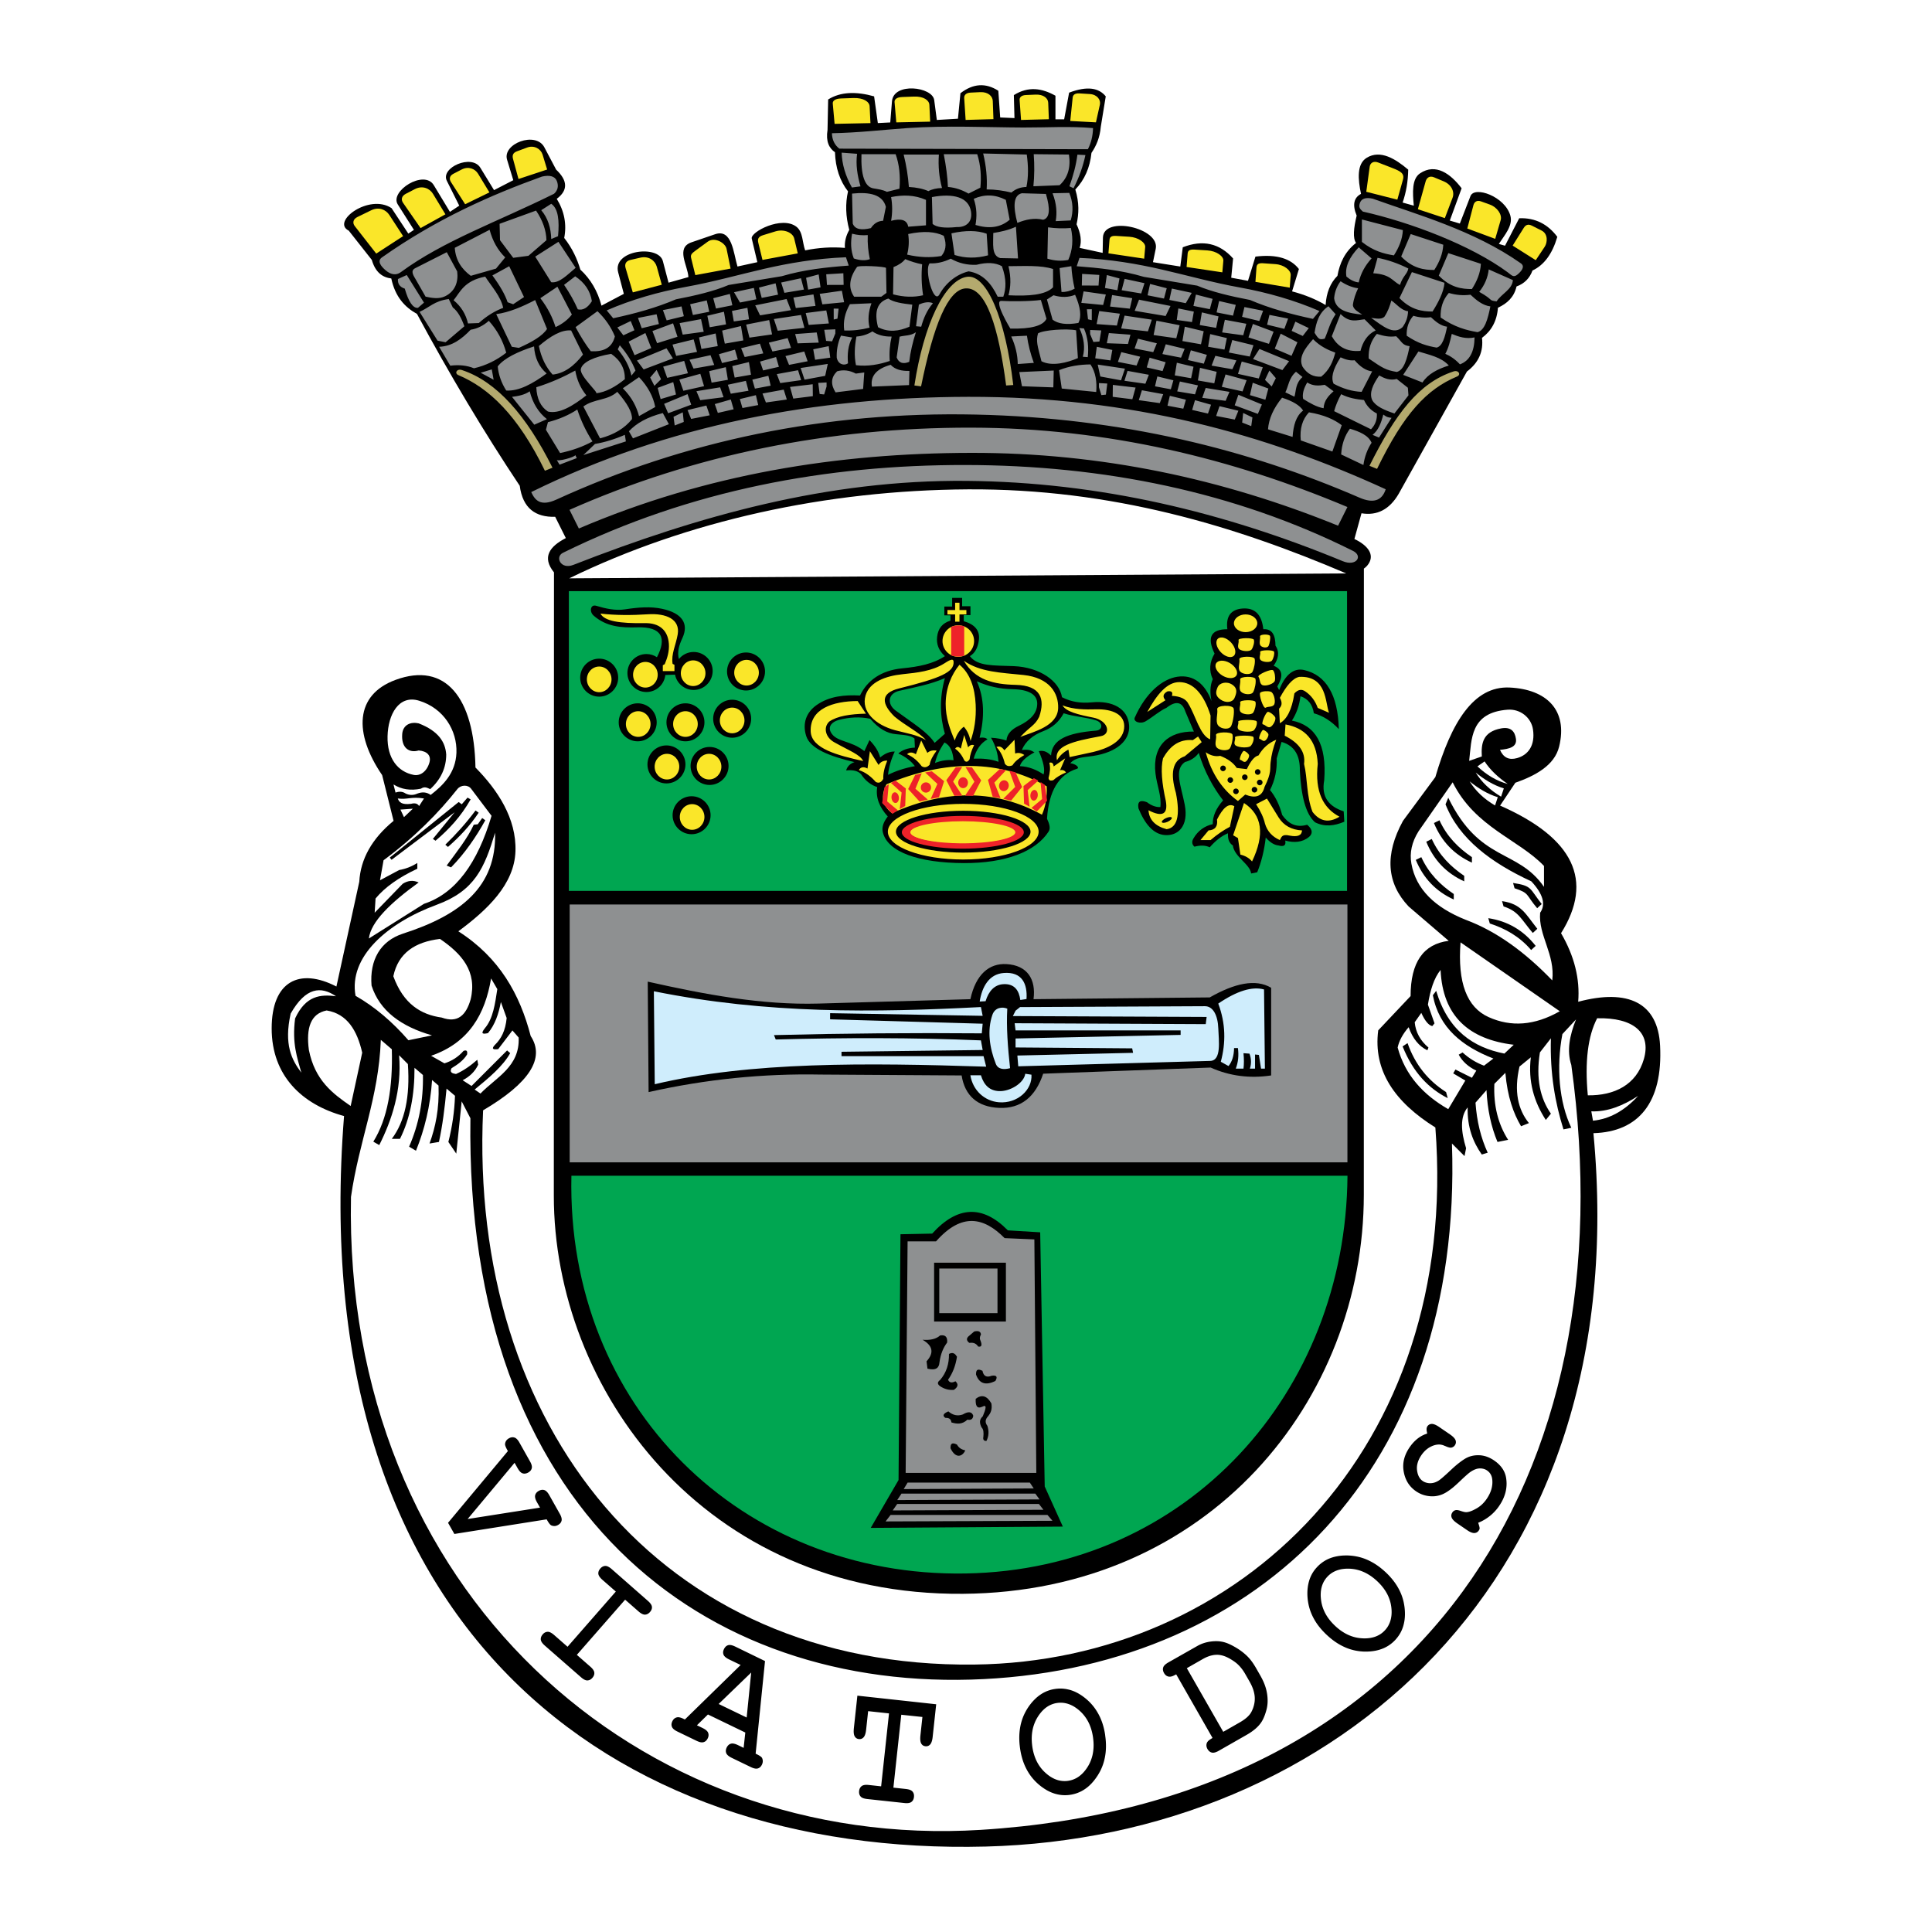 <?xml version="1.0" encoding="utf-8"?>
<!-- Generator: Adobe Illustrator 13.0.0, SVG Export Plug-In . SVG Version: 6.00 Build 14948)  -->
<!DOCTYPE svg PUBLIC "-//W3C//DTD SVG 1.0//EN" "http://www.w3.org/TR/2001/REC-SVG-20010904/DTD/svg10.dtd">
<svg version="1.0" id="Layer_1" xmlns="http://www.w3.org/2000/svg" xmlns:xlink="http://www.w3.org/1999/xlink" x="0px" y="0px"
	 width="192.756px" height="192.756px" viewBox="0 0 192.756 192.756" enable-background="new 0 0 192.756 192.756"
	 xml:space="preserve">
<g>
	<polygon fill-rule="evenodd" clip-rule="evenodd" fill="#FFFFFF" points="0,0 192.756,0 192.756,192.756 0,192.756 0,0 	"/>
	<path fill-rule="evenodd" clip-rule="evenodd" d="M134.311,57.21l-77.523,0.49c11.825-5.755,25.659-8.795,39.799-8.877
		C110.939,48.741,123.217,52.471,134.311,57.21L134.311,57.21z M55.271,57.106l-0.016,62.175
		c-0.005,19.234,14.902,39.926,40.814,39.734c24.659-0.184,39.997-19.387,40-39.816l0.007-62.471
		c0.179-0.124,0.337-0.281,0.467-0.479c0.595-0.905-0.034-1.815-1.414-2.475l0.707-2.564c1.568,0.261,2.806-0.388,3.713-1.945
		l6.807-12.199c1.161-0.872,1.663-1.992,1.503-3.359c0.927-0.685,1.49-1.66,1.591-3.005c0.908-0.418,1.609-1.043,1.856-2.122
		c0.778-0.283,1.309-0.813,1.591-1.591c1.156-0.542,1.981-1.661,2.476-3.359c-0.944-1.264-2.195-1.914-3.801-1.856l-1.415,2.741
		l-0.618-0.177c0.551-0.859,1.434-1.82,1.148-2.829c-0.54-1.915-3.576-2.983-3.978-1.945l-1.061,2.74l-1-0.298l1.178-3.222
		c-1.095-1.436-2.579-2.543-4.152-1.487c-0.817,0.549-0.743,1.9-0.619,3.222l-1.115-0.31c0.351-1.012,0.537-2.106,0.558-3.284
		c-1.239-1.043-2.765-2.036-4.151-1.177c-0.994,0.616-0.868,2.148-0.558,3.594c-0.684,0.364-0.9,1.039-0.434,2.169
		c-0.301,1.244-0.401,2.249-0.062,2.726c-1.123,0.879-1.631,2.022-1.858,3.284c-0.712,0.715-1.104,1.686-1.178,2.912
		c-0.987-0.582-2.103-1.036-3.346-1.363l0.682-2.23c-0.787-1.012-2.145-1.505-4.337-1.239l-0.744,2.416l-1.673-0.31l0.187-1.921
		c-1.354-1.522-3.027-1.894-5.02-1.116l-0.248,1.921l-2.726-0.434l0.275-1.332c0.435-2.095-5.226-3.34-5.267-1.115l-0.028,1.518
		l-2.293-0.496c0.217-0.657,0.113-1.442-0.31-2.354c0.238-1.045,0.277-2.169-0.124-3.47c0.921-0.963,1.458-2.182,1.611-3.656
		c0.478-0.7,0.835-1.519,0.93-2.602l0.495-3.036c-0.68-0.843-1.826-1.062-3.655-0.372l-0.496,2.664h-0.867V9.551
		c-1.328-0.747-2.696-0.976-4.151-0.062l0.062,2.292l-1.425-0.062l-0.186-2.664c-1.261-0.812-2.52-0.729-3.78,0.248l-0.248,2.541
		l-2.107,0.124l-0.262-1.985c-0.175-1.33-4.057-1.801-4.213,0.124l-0.172,2.109l-1.239,0.062L87.21,9.614
		c-1.768-0.496-3.329-0.473-4.585,0.31l-0.062,3.036c-0.184,1.175,0.16,1.823,0.743,2.231c0.05,1.557,0.484,2.857,1.301,3.903
		c-0.278,1.217-0.237,2.497,0.124,3.841c-0.336,0.599-0.481,1.198-0.434,1.797c-1.322-0.109-2.644-0.026-3.966,0.248
		c-0.289-0.785-0.209-1.838-0.868-2.354c-1.449-1.136-4.617,0.52-4.461,1.177l0.558,2.354l-1.983,0.434
		c-0.402-1.347-0.542-3.8-2.23-3.222l-2.354,0.806c-1.61,0.551-0.37,2.313-0.31,3.47L66.7,28.202l-0.565-2.151
		c-0.436-1.658-5.046-1.106-4.461,1.115l0.566,2.151l-2.23,1.177c-0.383-1.454-1.085-2.651-2.107-3.594
		c-0.313-1.053-0.787-2.107-1.611-3.16c0.263-1.365,0.015-2.666-0.744-3.903c1.129-0.843,1.108-1.813-0.062-2.913l-1.177-2.23
		c-0.858-1.626-4.203-0.361-3.718,1.239l0.62,2.045l-1.921,0.991l-1.363-2.23c-0.856-1.402-4.006-0.021-3.346,1.301l1.239,2.479
		l-0.929,0.619l-1.611-2.664c-0.966-1.599-4.43,0.603-3.594,1.921l1.611,2.54l-0.558,0.372l-1.673-2.541
		c-2.231-1.487-6.061,1.35-4.27,2.245l2.298,2.917c0.369,1.27,1.08,1.744,1.945,1.856c0.39,1.83,1.348,2.864,2.563,3.536
		c3.255,6.042,6.668,11.769,10.254,17.149c0.301,2.26,1.583,3.147,3.536,3.094l1.061,2.122
		C54.824,54.527,54.049,55.594,55.271,57.106L55.271,57.106z"/>
	<polygon fill-rule="evenodd" clip-rule="evenodd" fill="#8E9091" points="47.955,37.188 49.064,36.854 49.25,37.89 47.955,37.188 	
		"/>
	<path fill-rule="evenodd" clip-rule="evenodd" fill="#CFEDFC" d="M65.236,98.898c11.287,2.281,22.043,2.125,32.63,1.576
		l0.175,0.875l-15.222-0.264v0.613l15.222,0.438l-0.088,0.961c-3.455-0.029-6.911-0.029-10.366,0s-6.911,0.088-10.366,0.176
		l0.175,0.438c6.824-0.184,13.647-0.197,20.471,0.088l0.175,0.961l-14.084,0.176v0.438h14.171l0.263,1.049
		c-11.943-0.389-23.522-0.514-33.067,1.75L65.236,98.898L65.236,98.898z M96.815,107.283c0.241,1.502,1.413,2.574,2.846,2.691
		c1.872,0.154,3.352-1.273,3.248-2.752l-0.618-0.094c-0.124,0.924-1.518,1.787-2.63,1.732c-0.893-0.043-1.484-0.557-1.794-1.578
		H96.815L96.815,107.283z M97.743,99.922c0.24-1.502,0.949-2.729,2.382-2.846c1.872-0.155,2.393,1.117,2.29,2.598l-0.619,0.094
		c-0.124-0.924-0.559-1.633-1.671-1.578c-0.893,0.043-1.484,0.68-1.794,1.701L97.743,99.922L97.743,99.922z M100.497,100.633
		c-0.104,1.832,0.051,3.859,0.278,5.939c-0.547,0.145-1.188,0.164-1.423-0.434c-0.62-1.576-0.88-3.324-0.341-4.887
		C99.271,100.502,100.002,100.426,100.497,100.633L100.497,100.633z M101.323,100.836l0.447-0.359l18.438-0.088
		c0.814-0.006,1.296,0.893,1.343,2.236c0.041,1.195,0.336,3.189-0.806,3.223l-19.153,0.537l-0.089-1.074l11.545-0.27l-0.09-0.447
		l-11.635-0.09v-0.895l16.468-0.357v-0.447h-16.468l-0.09-0.717l19.064,0.09l0.089-0.717l-19.332-0.088L101.323,100.836
		L101.323,100.836z M121.546,100.127c1.864-1.266,3.387-1.736,4.567-1.408l0.086,7.896h-0.384l-0.214-1.365l-0.385-0.043v1.408
		h-0.512c0.156-0.498,0.143-0.996-0.043-1.494l-0.598-0.043c0.057,0.57,0.057,1.082,0,1.537h-0.768
		c0.241-0.625,0.312-1.309,0.213-2.049h-0.384c-0.015,0.77-0.199,1.365-0.556,1.793l-0.768-0.428
		C122.304,104.051,122.297,102.123,121.546,100.127L121.546,100.127z"/>
	<path fill-rule="evenodd" clip-rule="evenodd" fill="#00A651" d="M57.01,117.303h77.429c-0.157,21.592-15.908,39.311-38.114,39.684
		C74.045,157.359,56.5,140.367,57.01,117.303L57.01,117.303z M89.841,123.141l3.162-0.064c2.517-2.775,5.033-2.883,7.55-0.324
		l3.227,0.195l0.452,25.359l1.807,4.002l-19.166,0.129l2.775-4.775L89.841,123.141L89.841,123.141z"/>
	<path fill-rule="evenodd" clip-rule="evenodd" fill="#00A651" d="M56.756,58.978h77.639v29.908H56.756V58.978L56.756,58.978z
		 M69.001,79.441c1.043,0,1.895,0.851,1.895,1.895s-0.852,1.895-1.895,1.895c-1.044,0-1.896-0.851-1.896-1.895
		S67.958,79.441,69.001,79.441L69.001,79.441z M70.794,74.524c1.043,0,1.895,0.852,1.895,1.895c0,1.044-0.852,1.896-1.895,1.896
		c-1.044,0-1.896-0.852-1.896-1.896C68.899,75.375,69.75,74.524,70.794,74.524L70.794,74.524z M66.492,74.37
		c1.043,0,1.895,0.852,1.895,1.896s-0.852,1.895-1.895,1.895c-1.044,0-1.896-0.851-1.896-1.895S65.448,74.37,66.492,74.37
		L66.492,74.37z M63.623,70.17c1.044,0,1.896,0.852,1.896,1.896c0,1.043-0.852,1.895-1.896,1.895c-1.043,0-1.895-0.852-1.895-1.895
		C61.728,71.021,62.58,70.17,63.623,70.17L63.623,70.17z M68.387,70.17c1.044,0,1.896,0.852,1.896,1.896
		c0,1.043-0.852,1.895-1.896,1.895c-1.043,0-1.895-0.852-1.895-1.895C66.492,71.021,67.343,70.17,68.387,70.17L68.387,70.17z
		 M73.048,69.812c1.044,0,1.895,0.852,1.895,1.895c0,1.044-0.851,1.896-1.895,1.896s-1.895-0.852-1.895-1.896
		C71.153,70.663,72.004,69.812,73.048,69.812L73.048,69.812z M74.431,65.099c1.044,0,1.896,0.852,1.896,1.896
		c0,1.043-0.852,1.895-1.896,1.895c-1.043,0-1.895-0.852-1.895-1.895C72.536,65.951,73.387,65.099,74.431,65.099L74.431,65.099z
		 M59.782,65.714c1.043,0,1.895,0.852,1.895,1.895c0,1.044-0.852,1.896-1.895,1.896c-1.044,0-1.896-0.852-1.896-1.896
		C57.886,66.565,58.738,65.714,59.782,65.714L59.782,65.714z M64.494,65.253c0.387,0,0.748,0.117,1.049,0.318
		c0.984-1.891,0.538-3.061-1.971-2.982c-1.567,0.049-3.067-0.043-4.354-1.178c-0.441-0.389-0.306-1.141,0.256-0.973
		c0.956,0.286,1.923,0.503,2.869,0.358c1.347-0.206,2.562-0.307,3.739-0.051c1.975,0.43,2.67,1.48,1.998,2.92
		c-0.327,0.699-0.537,1.376-0.347,2.088c0.348-0.43,0.879-0.706,1.473-0.706c1.044,0,1.896,0.852,1.896,1.896
		c0,1.043-0.852,1.895-1.896,1.895c-0.918,0-1.688-0.659-1.859-1.529l-0.968,0.035c-0.099,0.952-0.908,1.699-1.885,1.699
		c-1.044,0-1.896-0.852-1.896-1.896S63.45,65.253,64.494,65.253L64.494,65.253z M94.996,59.652h0.996v0.832h0.831v0.886h-0.667
		v0.609c1.12,0.32,1.621,0.945,1.509,1.855c-0.097,0.794-0.393,1.323-0.898,1.63c0.763,1.026,2.366,0.917,4.373,0.997
		c2.624,0.104,4.572,1.516,4.815,3.1c0.961,0.489,1.899,0.615,2.989,0.511c1.998-0.192,3.598,0.591,3.709,2.312
		c0.095,1.463-1.184,2.669-3.599,3.038c-0.926,0.142-1.744,0.114-2.269,0.726c0.55,0.061,0.975,0.457,0.664,0.553
		c-1.812,0.565-2.812,2.228-2.989,4.982c0.22,0.465,0.381,0.938,0.166,1.273c-1.285,2.007-4.286,3.172-8.469,3.155
		c-4.49-0.018-7.629-1.102-8.082-3.1c-0.124-0.545,0.126-1.074,0.498-1.55c-0.813-0.901-1.225-1.869-1.052-2.934
		c-0.658-0.218-1.193-0.643-1.605-1.273c-0.292-0.334-0.791-0.464-1.495-0.387c0.112-0.4,0.389-0.677,0.83-0.831
		c-2.469-0.579-4.411-1.332-4.815-2.602c-0.4-1.254,0.002-2.369,1.052-3.1c1.262-0.88,2.771-1.023,4.317-0.941
		c0.703-1.479,2.09-2.508,4.207-2.712c1.66-0.161,3.088-0.441,4.262-1.218c-0.629-0.564-0.862-1.206-0.775-1.938
		c0.098-0.82,0.516-1.358,1.329-1.605v-0.525h-0.611v-0.88l0.779,0L94.996,59.652L94.996,59.652z M86.828,71.713
		c-1.05-0.223-2.095-0.162-3.151,0.118c-0.625,0.166-1.104,0.622-0.787,1.221c0.536,1.015,1.994,0.788,3.347,1.89l0.512-1.103
		c0.564,0.578,0.919,1.155,1.063,1.733c0.486-0.407,0.971-0.604,1.457-0.591c-0.381,0.827-0.604,1.601-0.669,2.324
		c0.788-0.394,1.68-0.683,2.678-0.867c-0.394-0.525-0.945-0.945-1.654-1.26c0.394-0.354,0.945-0.551,1.654-0.59l-0.04-0.906
		c-0.354-0.302-0.975-0.354-1.851-0.433C88.521,73.17,87.681,72.724,86.828,71.713L86.828,71.713z M94.231,74.076
		c-0.551,0.801-0.814,1.457-0.945,2.048c0.617-0.25,1.234-0.342,1.851-0.276C95.065,75.027,94.829,74.371,94.231,74.076
		L94.231,74.076z M94.271,67.657c-0.558,2.018-0.492,3.85,0,5.552l-1.023,0.906c-0.709-1.077-2.088-1.904-3.898-3.229
		c-0.857-0.627-0.788-1.705,0.394-1.969C91.336,68.561,92.86,68.273,94.271,67.657L94.271,67.657z M97.46,67.972
		c1.132,0.509,2.307,0.767,3.544,0.788c1.668,0.028,2.488,0.551,2.48,1.457c-0.008,0.958-0.699,1.651-1.851,2.206
		c-0.69,0.332-1.168,0.794-1.221,1.457c-0.427-0.135-0.899-0.247-1.536-0.276c0.499,0.859,0.67,1.647,0.749,2.402
		c-0.769-0.282-1.608-0.348-2.481-0.315c0.25-0.906,0.709-1.549,1.378-1.93c-0.157-0.157-0.42-0.21-0.787-0.157
		C98.235,71.578,98.222,69.682,97.46,67.972L97.46,67.972z M106.124,71.162c1.076,0.354,2.193,0.382,3.229,0.709
		c0.708,0.223,0.69,0.968,0,1.023c-2.918,0.237-4.397,0.906-4.489,2.481c-0.328-0.302-0.683-0.552-1.221-0.433
		c0.473,1.089,0.63,1.864,0.473,2.324c-0.696-0.46-1.457-0.788-2.363-0.827c0.118-0.459,0.604-0.919,1.457-1.378
		c-0.28-0.135-0.42-0.326-1.26-0.236c0.354-0.84,1.074-1.476,2.166-1.89C104.993,72.6,105.665,72.015,106.124,71.162L106.124,71.162
		z M113.217,71.591c-0.185,0.418,0.564,0.685,1.095,0.364c0.771-0.466,1.377-1.026,2.065-1.337c0.942-0.731,1.57-0.61,1.884,0.365
		l0.852,2.005c-2.534-0.04-4.169,1.378-3.829,4.193c0.146,1.21,0.619,2.228,0.486,3.342c-0.445,0.018-0.892-0.145-1.337-0.486
		c-0.599-0.229-0.972-0.15-0.851,0.608c0.646,1.585,1.496,2.569,2.613,2.667c1.337,0.118,2.422-0.891,2.005-3.031
		c-0.378-1.944-1.088-3.477,0.021-4.254c0.516-0.125,1.042-0.428,1.377-0.912c0.572,1.866,1.41,3.413,2.431,4.74
		c-0.703,0.79-1.048,1.58-1.032,2.37c-0.783,0.172-1.477,0.631-1.945,1.458c-0.187,0.33-0.099,0.616,0.122,0.79
		c0.596-0.16,1.103-0.14,1.52,0.061c0.607-0.69,1.215-1.156,1.822-1.397c-0.04,0.658,0.167,1.007,0.486,1.215
		c0.136,1.134,1.721,1.863,1.823,2.795l0.607-0.122c0.419-1.02,0.702-2.174,0.851-3.464c0.426,0.488,0.852,0.751,1.276,0.79
		c0.537,0.152,0.76-0.01,0.669-0.486c0.88,0.238,1.719,0.181,2.369-0.364c0.335-0.281,0.442-0.698-0.182-1.216
		c-1.134,0.333-1.897-0.137-2.491-0.972c-0.271-1.01-0.676-1.841-1.216-2.491c0.492-0.964,0.715-2.017,0.669-3.16l0.485-1.641
		c1.324,0.379,1.848,1.398,1.823,2.856c0.127,2.522,0.583,4.351,1.52,5.166c0.972,0.485,1.944,0.352,2.917-0.061l-0.062-1.033
		c-1.49-0.486-2.251-1.446-1.944-3.1c0.27-3.606-0.885-5.493-3.221-5.955c0.463-0.72,0.747-1.53,0.851-2.431
		c0.76,0.253,1.206,0.82,1.337,1.701c0.921,0.257,1.751,0.784,2.492,1.58c-0.09-3.447-1.29-5.398-3.464-5.895
		c-1.034-0.235-1.894,0.457-2.492,2.005l-0.182-0.364c0.547-0.925,0.615-1.681-0.365-2.066c0.454-0.668,0.627-1.337,0.183-2.005
		c-0.012-1.019-0.305-1.7-1.216-1.641c-0.141-1.362-0.758-2.161-2.065-2.066c-1.182,0.085-1.687,0.794-1.52,2.066
		c-1.638,0.002-2.063,0.812-1.276,2.431c-0.51,0.851-0.57,1.702-0.182,2.552c-0.294,0.679-0.278,1.419-0.122,2.188
		c-0.641-1.708-1.79-2.669-3.403-2.431C115.979,67.74,114.318,69.107,113.217,71.591L113.217,71.591z"/>
	<path fill-rule="evenodd" clip-rule="evenodd" d="M39.267,81.895l-1.14-4.561c-2.851-4.18-2.717-8.008,1.33-9.5
		c4.989-1.84,7.854,1.773,7.98,8.741c2.186,2.217,4.104,5.064,3.99,8.361c-0.114,3.287-2.787,5.827-5.7,7.98
		c4.117,2.628,6.144,6.301,7.221,10.452c1.457,2.217-0.127,4.686-4.75,7.41c-1.449,31.463,17.628,55.664,49.024,55.295
		c26.478-0.312,48.455-21.486,45.984-53.586c-4.038-2.518-6.224-5.652-5.701-9.689l3.23-3.42c0-3.358,1.267-5.194,3.801-5.511
		l-3.99-3.42c-2.217-2.343-2.407-5.194-0.57-8.551l3.23-4.37c1.583-5.416,3.801-9.104,7.41-8.931c3.675,0.175,5.832,2.241,4.94,5.89
		c-0.464,1.9-2.406,2.914-4.37,3.61l-1.521,2.28c7.348,3.23,9.374,7.474,6.081,12.731c1.33,2.28,1.899,4.561,1.71,6.84
		c5.004-1.33,7.954,0.109,8.171,4.371c0.29,5.693-2.154,8.613-6.65,8.74c4.218,44.76-26.054,70.277-60.615,71.174
		c-37.651,0.977-68.035-22.188-64.036-72.883c-4.181-1.141-7.221-4.012-7.221-8.742c0-4.729,2.787-6.08,6.46-4.18l2.28-10.451
		C35.973,85.695,37.113,83.668,39.267,81.895L39.267,81.895z"/>
	<path fill-rule="evenodd" clip-rule="evenodd" fill="#FFFFFF" d="M43.897,93.676c-2.494,0.299-4.171,1.415-4.655,3.725
		c1.012,2.771,2.756,3.834,4.833,4.123c1.625,0.592,2.438-0.281,2.882-1.818C47.624,96.922,46.07,95.157,43.897,93.676
		L43.897,93.676z M39.259,78.264l0.204,0.813c0.34-0.122,0.68-0.133,1.021,0.1c0.384,0.177,0.769,0.177,1.153,0
		c0.502-0.192,0.946-0.148,1.33,0.133c1.219-0.938,2.496-2.173,2.572-4.212c0.081-2.213-1.264-4.433-3.725-5.188
		c-2.022-0.62-3.097,1.371-3.148,3.547c-0.052,2.231,1.042,3.554,2.616,3.857c0.61,0.118,1.273-0.292,1.551-1.197
		c0.229-0.743-0.236-1.183-1.063-1.242c-0.961,0.281-1.749-0.264-1.641-1.641c0.074-0.937,0.857-1.241,1.641-1.064
		c1.98,0.769,2.66,1.862,2.749,3.104c0,1.33-0.532,2.482-1.596,3.458c-0.279-0.109-0.526-0.313-0.931-0.044
		C40.961,78.902,40.051,78.761,39.259,78.264L39.259,78.264z M39.685,79.665c0.939,0.133,1.353-0.207,2.616,0
		c-0.163,0.251-0.325,0.502-0.488,0.754c-0.147-0.251-0.414-0.325-0.798-0.222C40.052,80.316,39.816,80.021,39.685,79.665
		L39.685,79.665z M39.951,80.773l1.241-0.089l-0.887,0.843L39.951,80.773L39.951,80.773z M45.626,78.734
		c0.342-0.434,1.051-0.473,1.375-0.044l2.04,2.705c-1.388,4.702-3.578,7.742-6.739,8.779l-5.498,3.458
		c0.192-1.663,2.172-3.569,4.966-5.586c-0.532-0.251-1.064-0.207-1.596,0.133l-2.793,2.882l0.089-1.418
		c0.916-1.109,2.305-2.099,4.167-2.971v-0.576c-0.547,0.354-1.153,0.591-1.818,0.709l-1.906,1.02l0.354-1.996
		C41.384,83.519,43.792,81.062,45.626,78.734L45.626,78.734z M38.887,85.562l6.873-5.542l0.31,0.222l0.577-0.665l0.31,0.178
		c-0.968,1.707-2.18,3.007-3.502,4.123L43.188,83.7l2.172-2.66l-6.296,4.744L38.887,85.562L38.887,85.562z M47.444,80.862
		l0.311,0.222c-0.887,1.337-1.936,2.431-3.06,3.414l-0.266-0.222C45.489,83.249,46.502,82.126,47.444,80.862L47.444,80.862z
		 M45.005,86.538c-0.148-0.06-0.295-0.118-0.443-0.178c0.996-1.359,2.086-2.719,2.705-4.079c0.133-0.015,0.266-0.029,0.399-0.044
		c0.148-0.207,0.295-0.414,0.443-0.621c0.104,0.074,0.207,0.148,0.311,0.222C47.492,83.509,46.405,85.102,45.005,86.538
		L45.005,86.538z M49.395,83.079c-1.062,3.508-2.021,5.789-5.808,7.183c-5.003,1.841-8.816,5.231-8.114,9.09
		c1.942,1.111,3.689,2.611,5.276,4.434l2.35-0.488c-3.063-0.879-5.213-2.432-6.03-4.967c-0.207-2.544,0.881-4.457,3.148-5.187
		C46.018,91.275,49.539,88.444,49.395,83.079L49.395,83.079z M33.522,99.395c-1.507-1.027-3.015-0.908-4.522,1.73
		c-0.684,3.078,0.086,4.598,1.064,5.896c-0.415-1.527-0.943-2.9-0.621-5.41C30.506,99.314,31.984,99.199,33.522,99.395
		L33.522,99.395z M32.591,100.814c-1.596,0.311-2.069,1.744-1.773,3.945c0.606,3.037,2.368,4.34,4.168,5.586
		c0.384-1.773,0.769-3.547,1.152-5.32C35.628,102.795,34.638,101.154,32.591,100.814L32.591,100.814z M48.996,97.621
		c-0.598,3.555-2.194,6.408-5.985,7.715c0.443,0.252,0.887,0.502,1.33,0.754c0.754-0.236,1.389-0.65,1.906-1.242
		c0.296-0.117,0.414,0,0.355,0.355c-0.369,0.605-0.945,1.006-1.552,1.375c-0.223,0.414,0.073,0.518,0.443,0.576
		c0.776-0.34,1.471-0.842,2.128-1.42c0.03,0.164,0.059,0.326,0.089,0.488c-0.329,0.705-0.868,1.201-1.552,1.553
		c0.295,0.191,0.591,0.385,0.887,0.576c1.183-1.184,2.364-2.365,3.547-3.547c0.104,0.088,0.207,0.178,0.311,0.266
		c-0.712,1.289-2.119,2.465-3.547,3.635c0.192,0.135,0.384,0.268,0.577,0.4c1.578-1.633,3.941-2.676,3.813-5.588
		c-0.207-0.236-0.414-0.473-0.621-0.709c-0.473,0.621-0.945,1.242-1.418,1.863c-0.576,0.088-0.68-0.061-0.311-0.443
		c0.591-0.576,1.035-1.375,1.153-2.66c-0.192-0.533-0.384-1.064-0.576-1.598c-0.222,1.191-0.591,2.27-1.286,3.104
		c-0.459,0.105-0.801,0.121-0.311-0.486c0.829-0.969,1.016-2.451,1.241-3.902C49.409,98.33,49.203,97.977,48.996,97.621
		L48.996,97.621z"/>
	<path fill-rule="evenodd" clip-rule="evenodd" fill="#FFFFFF" d="M159.348,101.592c-0.932,1.785-1.242,4.348-0.932,7.688
		c2.641,0.039,4.849-1.039,5.592-3.611C164.769,103.033,162.983,101.508,159.348,101.592L159.348,101.592z M145.719,94.019
		l9.901,6.874c-2.523,1.436-4.873,1.59-7.105,0.582C146.358,100.502,145.408,98.059,145.719,94.019L145.719,94.019z M143.726,96.771
		c0.211,4.633,2.844,6.93,7.301,7.465l-0.934,0.879c-3.102-0.613-5.608-2.279-6.807-6.258l-0.329,0.438
		c0.612,3.258,2.936,5.105,6.038,6.314l-0.934,0.713c-0.786-0.293-1.5-0.732-2.141-1.318l-0.384,0.221
		c0.365,0.676,0.951,1.207,1.756,1.592l-0.439,0.713l-1.646-0.822l-0.22,0.383l1.208,0.715l-1.702,2.854
		c-2.506-1.432-4.3-3.398-5.05-6.148c0.146-0.676,0.513-1.354,1.098-2.029c0.403,1.133,1.025,1.902,1.867,2.305l0.109-0.275
		c-0.823-0.695-1.28-1.537-1.372-2.523l0.658-0.934c0.366,0.805,0.732,1.244,1.098,1.316l0.22-0.273l-0.658-1.867
		C142.691,98.82,143.058,97.594,143.726,96.771L143.726,96.771z M139.938,104.4l0.494-0.328c0.752,2.156,2.065,3.752,3.843,4.885
		l0.164,0.604C142.526,108.596,140.972,106.977,139.938,104.4L139.938,104.4z M158.766,110.879c1.638,0.064,3.175-0.576,4.666-1.537
		c-1.354,1.482-2.854,2.305-4.501,2.471L158.766,110.879L158.766,110.879z M153.365,90.612l0.453-0.415
		c-1.224-1.554-0.933-1.816-2.86-2.103l0.15,0.528C152.642,89.127,152.195,89.243,153.365,90.612L153.365,90.612z M152.927,93.082
		l0.452-0.415c-1.224-1.554-1.591-2.474-3.519-2.762l0.15,0.528C151.544,90.938,151.756,91.713,152.927,93.082L152.927,93.082z
		 M152.762,94.784l0.452-0.415c-1.223-1.554-2.798-2.474-4.726-2.762l0.149,0.528C150.171,92.64,151.591,93.415,152.762,94.784
		L152.762,94.784z M141.804,85.518l-0.549,0.274c0.75,1.83,2.013,3.147,3.788,3.952v-0.549
		C143.707,88.29,142.554,87.155,141.804,85.518L141.804,85.518z M142.847,83.706l-0.549,0.274c0.75,1.83,2.013,3.147,3.788,3.953
		v-0.549C144.75,86.478,143.597,85.344,142.847,83.706L142.847,83.706z M143.615,81.84l-0.549,0.274
		c0.75,1.83,2.013,3.147,3.787,3.952v-0.549C145.519,84.612,144.365,83.478,143.615,81.84L143.615,81.84z M144.933,78.052
		c2.243,4.498,6.577,5.685,9.112,8.344v2.086c-2.654-3.833-6.388-2.405-9.552-8.893l-0.274,0.659
		c1.372,3.467,4.557,5.828,8.563,7.685c1.171,1.262,1.464,2.305,0.879,3.128c-0.201,2.251,1.519,4.172,1.208,6.753
		c-2.668-2.769-5.513-4.882-8.619-6.039c-3.088-1.229-4.976-3.055-5.434-5.599c-0.195-1.081,0.036-2.159,0.713-3.239L144.933,78.052
		L144.933,78.052z M149.653,74.813c0.348,0.787,0.91,1.044,1.702,0.823c1.111-0.31,1.824-1.26,1.592-2.854
		c-0.174-1.191-1.272-2.07-2.525-1.976c-3.759,0.281-3.589,2.957-3.843,5.105c0.422-0.146,0.843-0.293,1.263-0.439
		c-0.075-1.264,0.08-2.455,1.922-2.8c0.981-0.184,1.377,0.311,1.482,1.043C151.363,74.54,150.57,74.723,149.653,74.813
		L149.653,74.813z M148.116,75.966l-0.713,0.494c0.933,0.878,1.939,1.463,3.019,1.756C149.525,77.595,148.721,76.881,148.116,75.966
		L148.116,75.966z M150.037,78.659l-0.273,0.824c-1.104-0.649-1.949-1.451-2.533-2.404
		C148.079,77.764,148.989,78.336,150.037,78.659L150.037,78.659z M149.434,79.537l-0.273,0.824c-1.105-0.649-1.95-1.451-2.534-2.405
		C147.475,78.642,148.386,79.214,149.434,79.537L149.434,79.537z"/>
	<path fill-rule="evenodd" clip-rule="evenodd" fill="#FFFFFF" d="M46.933,111.568c-0.563,39.01,23.117,57.375,51.234,55.955
		c27.509-1.391,47.812-20.996,46.694-53.434l1.254,1.254l0.157-0.783c-0.514-1.682-0.623-3.131,0.156-4.074
		c-0.049,1.982,0.536,3.457,1.41,4.701l0.591-0.18c-0.684-1.479-1.089-3.143-1.218-4.992l1.097-1.252
		c0.089,1.906,0.454,3.631,1.097,5.17l1.061-0.211c-1.012-1.586-1.47-3.447-1.373-5.586l1.097-1.098
		c0.211,2.398,0.802,4.035,1.566,5.328l0.784-0.314c-1.093-1.361-1.51-3.172-0.94-5.641l1.13-0.922
		c-0.285,2.377,0.306,4.426,1.497,6.25l0.507-0.627c-1.058-1.518-1.516-3.486-1.097-6.111l1.097-1.41
		c-0.102,3.549,0.432,6.463,1.254,9.088l0.783-0.16c-1.22-2.539-1.516-6.07-0.89-9.348l1.359-1.461
		c-0.641,1.596-0.937,3.135-0.47,4.545c5.688,41.061-14.947,73.576-58.917,76.311c-34.089,2.119-63.618-23.818-62.835-63.148
		c0.808-5.639,2.758-9.828,2.978-15.67l1.097,0.939c0.107,3.816-0.423,6.93-1.846,9.217l0.592,0.342
		c1.244-2.479,2.264-5.467,1.979-8.965l0.876,0.881c0.23,3.25-0.303,5.736-1.602,7.459l0.813,0.004
		c1.009-2.014,1.46-4.398,1.45-7.09l0.842,0.719c0.049,2.553-0.411,4.936-1.381,7.15l0.686,0.406
		c0.854-2.113,1.432-4.434,1.606-7.057l0.645,0.555c0.083,2.309-0.302,4.152-0.9,5.781l0.94-0.156c0.349-1.584,0.581-3.4,0.76-5.322
		l0.842,0.715c-0.05,1.535-0.271,3.072-0.661,4.607l0.789,1.166l0.539-5.215L46.933,111.568L46.933,111.568z M138.237,156.852
		l0.104,0.1l0.102,0.1l0.098,0.1l0.096,0.102l0.092,0.104l0.09,0.102l0.087,0.104l0.084,0.105l0.08,0.105l0.078,0.105l0.075,0.107
		l0.072,0.107l0.069,0.107l0.066,0.109l0.062,0.111l0.062,0.109l0.058,0.111l0.055,0.113l0.052,0.113l0.049,0.113l0.047,0.115
		l0.043,0.115l0.041,0.117l0.037,0.117l0.035,0.117l0.032,0.119l0.029,0.119l0.026,0.121l0.023,0.121l0.021,0.123l0.019,0.123
		l0.015,0.123l0.013,0.125l0.01,0.123l0.007,0.121l0.004,0.119l0.002,0.119l-0.001,0.115l-0.005,0.115l-0.006,0.113l-0.01,0.111
		l-0.012,0.111l-0.015,0.107l-0.018,0.107l-0.021,0.105l-0.022,0.104l-0.025,0.102l-0.027,0.102l-0.031,0.1l-0.033,0.098
		l-0.036,0.096l-0.038,0.096l-0.041,0.092l-0.044,0.092l-0.047,0.092l-0.05,0.088l-0.052,0.088l-0.055,0.086l-0.057,0.086
		l-0.061,0.082l-0.062,0.082l-0.065,0.082l-0.068,0.078l-0.069,0.078l-0.134,0.135l-0.139,0.127l-0.143,0.117l-0.149,0.109
		l-0.153,0.102l-0.16,0.092l-0.166,0.086l-0.171,0.076l-0.177,0.066l-0.183,0.061l-0.189,0.051l-0.194,0.045l-0.2,0.033
		l-0.207,0.027l-0.213,0.018l-0.22,0.01l-0.136,0.002l-0.137-0.002l-0.136-0.004l-0.134-0.01l-0.134-0.012l-0.134-0.016l-0.132-0.02
		l-0.131-0.021l-0.131-0.025l-0.131-0.029l-0.129-0.033l-0.128-0.035l-0.129-0.039l-0.127-0.043l-0.126-0.047l-0.126-0.049
		l-0.125-0.055l-0.125-0.057l-0.124-0.061l-0.123-0.062l-0.123-0.068l-0.121-0.07l-0.122-0.074l-0.12-0.078l-0.12-0.08l-0.12-0.086
		l-0.118-0.088l-0.118-0.092l-0.118-0.096l-0.116-0.098l-0.116-0.104l-0.116-0.105l-0.113-0.107l-0.11-0.109l-0.106-0.111
		l-0.104-0.109l-0.1-0.113l-0.097-0.111l-0.093-0.115l-0.089-0.113l-0.086-0.115l-0.083-0.117l-0.079-0.117l-0.075-0.117
		l-0.072-0.119l-0.068-0.119l-0.065-0.121l-0.062-0.121l-0.059-0.123l-0.055-0.123l-0.052-0.125l-0.049-0.125l-0.045-0.125
		l-0.041-0.129l-0.039-0.127l-0.034-0.129l-0.032-0.131l-0.027-0.131l-0.025-0.131l-0.021-0.133l-0.019-0.135l-0.014-0.135
		l-0.012-0.137l-0.008-0.137l-0.004-0.109l-0.001-0.109v-0.107l0.003-0.105l0.005-0.105l0.008-0.104l0.01-0.102l0.012-0.102
		l0.014-0.1l0.016-0.098l0.019-0.096l0.02-0.096l0.022-0.094l0.025-0.092l0.026-0.092l0.029-0.09l0.031-0.09l0.033-0.086
		l0.035-0.086l0.037-0.084l0.04-0.084l0.042-0.082l0.044-0.082l0.046-0.08l0.049-0.078l0.051-0.078l0.053-0.076l0.055-0.074
		l0.058-0.074l0.06-0.072l0.062-0.07l0.064-0.07l0.072-0.076l0.075-0.074l0.075-0.07l0.078-0.068l0.079-0.064l0.081-0.064
		l0.082-0.059l0.084-0.059l0.086-0.055l0.087-0.053l0.088-0.051l0.091-0.047l0.092-0.045l0.094-0.043l0.096-0.039l0.097-0.037
		l0.099-0.035l0.101-0.031l0.102-0.031l0.104-0.025l0.104-0.025l0.107-0.021l0.108-0.02l0.111-0.018l0.112-0.014l0.114-0.012
		l0.116-0.01l0.118-0.006l0.119-0.004l0.121-0.002h0.123l0.125,0.004l0.125,0.008l0.124,0.01l0.124,0.012l0.123,0.016l0.122,0.018
		l0.122,0.021l0.12,0.023l0.121,0.027l0.119,0.029l0.119,0.033l0.118,0.035l0.118,0.039l0.117,0.041l0.116,0.045l0.116,0.047
		l0.115,0.051l0.114,0.053l0.114,0.057l0.114,0.059l0.113,0.062l0.112,0.064l0.112,0.068l0.11,0.07l0.111,0.074l0.11,0.076
		l0.11,0.08l0.108,0.082l0.109,0.086l0.108,0.09l0.107,0.09l0.106,0.096L138.237,156.852L138.237,156.852z M137.398,157.75
		l-0.154-0.139l-0.155-0.131l-0.158-0.123l-0.159-0.115l-0.161-0.105l-0.163-0.098l-0.165-0.092l-0.166-0.08l-0.169-0.074
		l-0.17-0.066l-0.172-0.057l-0.174-0.047l-0.175-0.041l-0.177-0.031l-0.179-0.023l-0.179-0.016l-0.178-0.006h-0.173l-0.169,0.008
		l-0.164,0.016l-0.16,0.021l-0.155,0.031l-0.15,0.039l-0.146,0.045l-0.142,0.053l-0.138,0.062l-0.132,0.068l-0.127,0.076
		l-0.121,0.084l-0.117,0.092l-0.111,0.1l-0.105,0.107l-0.099,0.111l-0.092,0.119l-0.083,0.121l-0.075,0.127l-0.068,0.131
		l-0.059,0.137l-0.052,0.141l-0.043,0.145l-0.035,0.148l-0.027,0.154l-0.02,0.156l-0.011,0.162l-0.004,0.164l0.004,0.168
		l0.013,0.172l0.02,0.178l0.027,0.178l0.035,0.178l0.044,0.174l0.053,0.174l0.06,0.17l0.069,0.168l0.076,0.164l0.085,0.164
		l0.093,0.16l0.101,0.158l0.108,0.154l0.117,0.154l0.125,0.15l0.132,0.146l0.141,0.146l0.148,0.143l0.152,0.139l0.155,0.129
		l0.156,0.123l0.158,0.113l0.16,0.105l0.162,0.098l0.164,0.09l0.167,0.082l0.167,0.072l0.17,0.064l0.172,0.057l0.174,0.049
		l0.175,0.039l0.177,0.031l0.178,0.023l0.18,0.016l0.178,0.008h0.172l0.169-0.008l0.164-0.016l0.159-0.021l0.155-0.031l0.15-0.037
		l0.146-0.045l0.141-0.053l0.137-0.062l0.132-0.068l0.127-0.076l0.121-0.084l0.116-0.092l0.11-0.098l0.105-0.107l0.1-0.113
		l0.092-0.117l0.083-0.121l0.076-0.127l0.067-0.133l0.061-0.135l0.052-0.141l0.044-0.145l0.036-0.15l0.028-0.152l0.021-0.156
		l0.012-0.16l0.005-0.166l-0.003-0.168l-0.012-0.172l-0.018-0.176l-0.027-0.178l-0.034-0.176l-0.044-0.174l-0.052-0.172l-0.061-0.17
		l-0.067-0.168l-0.077-0.166l-0.084-0.162l-0.093-0.16l-0.101-0.158l-0.109-0.156l-0.116-0.152l-0.125-0.152l-0.133-0.148
		l-0.141-0.146L137.398,157.75L137.398,157.75z M147.481,151.924l0.072,0.232l0.021,0.068l0.017,0.064l0.013,0.057l0.01,0.049
		l0.006,0.041l0.002,0.033v0.025l-0.002,0.021l-0.005,0.023l-0.006,0.025l-0.009,0.025l-0.011,0.025l-0.014,0.029l-0.017,0.027
		l-0.019,0.029l-0.044,0.059l-0.046,0.049l-0.048,0.041l-0.049,0.033l-0.053,0.027l-0.057,0.02l-0.061,0.016l-0.063,0.008
		l-0.068,0.002l-0.074-0.01l-0.083-0.018l-0.091-0.029l-0.1-0.043l-0.106-0.053l-0.113-0.066l-0.121-0.08l-0.985-0.674l-0.119-0.086
		l-0.104-0.084l-0.089-0.08l-0.076-0.078l-0.062-0.076l-0.048-0.07l-0.035-0.066l-0.023-0.064l-0.016-0.062l-0.008-0.062v-0.059
		l0.006-0.059l0.014-0.061l0.021-0.059l0.029-0.059l0.038-0.062l0.031-0.043l0.034-0.037l0.034-0.033l0.036-0.029l0.038-0.025
		l0.039-0.02l0.041-0.018l0.043-0.014l0.045-0.01l0.049-0.006h0.055l0.061,0.006l0.067,0.01l0.072,0.016l0.079,0.021l0.087,0.029
		l0.091,0.031l0.09,0.027l0.084,0.025l0.08,0.02l0.074,0.014l0.07,0.01l0.067,0.006l0.066-0.002l0.11-0.016l0.11-0.023l0.114-0.035
		l0.119-0.043l0.124-0.051l0.129-0.061l0.135-0.07l0.143-0.078l0.144-0.088l0.139-0.098l0.134-0.105l0.128-0.113l0.122-0.123
		l0.116-0.129l0.111-0.137l0.104-0.145l0.077-0.117l0.071-0.115l0.065-0.115l0.061-0.117l0.055-0.115l0.05-0.117l0.044-0.117
		l0.039-0.117l0.033-0.119l0.027-0.117l0.021-0.119l0.017-0.117l0.011-0.119l0.005-0.119l-0.001-0.119l-0.006-0.117l-0.016-0.148
		l-0.029-0.143l-0.044-0.137l-0.058-0.127l-0.073-0.119l-0.086-0.109l-0.101-0.098l-0.11-0.086l-0.084-0.053l-0.086-0.045
		l-0.09-0.037l-0.092-0.029l-0.095-0.021l-0.097-0.016l-0.099-0.008h-0.103l-0.105,0.008l-0.108,0.016l-0.108,0.027l-0.11,0.037
		l-0.11,0.045l-0.111,0.055l-0.113,0.062l-0.111,0.07l-0.042,0.029l-0.045,0.031l-0.049,0.037l-0.052,0.041l-0.056,0.045
		l-0.06,0.049l-0.063,0.055l-0.066,0.059l-0.071,0.062l-0.074,0.066l-0.079,0.072l-0.082,0.076l-0.087,0.08l-0.09,0.086l-0.095,0.09
		l-0.099,0.094l-0.118,0.111l-0.115,0.107l-0.113,0.104l-0.11,0.098l-0.108,0.094l-0.106,0.09l-0.104,0.084l-0.102,0.078l-0.1,0.076
		l-0.097,0.068l-0.096,0.066l-0.092,0.061l-0.09,0.057l-0.088,0.051l-0.085,0.045l-0.082,0.043l-0.082,0.037l-0.082,0.035
		l-0.083,0.031l-0.083,0.029l-0.084,0.025l-0.085,0.023l-0.086,0.02l-0.086,0.018l-0.087,0.014l-0.088,0.012l-0.089,0.008
		l-0.089,0.004l-0.091,0.002h-0.091l-0.092-0.004l-0.093-0.008l-0.094-0.01l-0.092-0.012l-0.091-0.016l-0.09-0.02l-0.089-0.02
		l-0.088-0.023l-0.087-0.027l-0.085-0.029l-0.085-0.031l-0.084-0.035l-0.083-0.039l-0.082-0.041l-0.082-0.043l-0.08-0.047
		l-0.079-0.049l-0.078-0.051l-0.122-0.088l-0.115-0.094l-0.109-0.096l-0.103-0.1l-0.097-0.105l-0.091-0.109l-0.085-0.113
		l-0.079-0.117l-0.073-0.123l-0.067-0.127l-0.062-0.133l-0.056-0.137l-0.05-0.141l-0.044-0.146l-0.038-0.152l-0.032-0.156
		l-0.025-0.158l-0.018-0.156l-0.009-0.156v-0.154l0.007-0.154l0.017-0.154l0.023-0.152l0.033-0.154l0.04-0.152l0.049-0.152
		l0.058-0.154l0.065-0.152l0.075-0.152l0.082-0.152l0.092-0.152l0.101-0.152l0.085-0.119l0.086-0.115l0.089-0.109l0.091-0.104
		l0.094-0.1l0.095-0.094l0.098-0.09l0.1-0.084l0.102-0.082l0.104-0.074l0.104-0.068l0.107-0.064l0.109-0.061l0.11-0.053l0.113-0.051
		l0.265-0.1l-0.05-0.254l-0.011-0.09l-0.003-0.08l0.004-0.074l0.011-0.064l0.017-0.057l0.021-0.053l0.029-0.049l0.039-0.051
		l0.042-0.045l0.045-0.037l0.049-0.033l0.052-0.025l0.057-0.021l0.062-0.014l0.063-0.01h0.066l0.075,0.008l0.083,0.02l0.091,0.031
		l0.1,0.041l0.106,0.055l0.114,0.066l0.123,0.08l1.097,0.752l0.119,0.086l0.104,0.084l0.09,0.08l0.075,0.078l0.062,0.074
		l0.048,0.072l0.035,0.066l0.024,0.062l0.015,0.062l0.008,0.062l0.001,0.061l-0.005,0.057l-0.013,0.057l-0.02,0.057l-0.026,0.055
		l-0.035,0.059l-0.034,0.045l-0.036,0.041l-0.039,0.035l-0.04,0.031l-0.044,0.027l-0.047,0.023l-0.051,0.02l-0.054,0.014
		l-0.037,0.008l-0.042,0.002l-0.052-0.004l-0.061-0.008l-0.069-0.018l-0.078-0.021l-0.086-0.031l-0.095-0.037l-0.102-0.045
		l-0.101-0.037L144,144.195l-0.091-0.027l-0.088-0.021l-0.084-0.016l-0.081-0.01l-0.074-0.002l-0.113,0.004l-0.115,0.012
		l-0.116,0.021l-0.116,0.029l-0.117,0.039l-0.116,0.045l-0.117,0.055l-0.118,0.061l-0.12,0.072l-0.115,0.08l-0.111,0.088
		l-0.106,0.094l-0.103,0.104l-0.099,0.111l-0.095,0.117l-0.09,0.125l-0.062,0.094l-0.058,0.096l-0.054,0.094l-0.049,0.094
		l-0.044,0.094l-0.04,0.096l-0.034,0.094l-0.03,0.094l-0.025,0.094l-0.021,0.096l-0.016,0.094l-0.011,0.096l-0.006,0.094v0.094
		l0.004,0.094l0.01,0.094l0.027,0.172l0.039,0.164l0.051,0.152l0.063,0.141l0.076,0.129l0.089,0.119l0.102,0.104l0.113,0.088
		l0.083,0.053l0.085,0.045l0.089,0.037l0.093,0.031l0.095,0.025l0.097,0.018l0.1,0.012l0.104,0.004l0.106-0.004l0.106-0.012
		l0.106-0.02l0.105-0.027l0.105-0.037l0.104-0.045l0.103-0.051l0.102-0.059l0.039-0.025l0.044-0.031l0.048-0.035l0.052-0.041
		l0.057-0.045l0.062-0.051l0.066-0.055l0.072-0.062l0.076-0.066l0.081-0.072l0.087-0.078l0.093-0.082l0.097-0.09l0.103-0.094
		l0.107-0.1l0.112-0.105l0.112-0.104l0.109-0.102l0.107-0.096l0.105-0.094l0.103-0.088l0.101-0.084l0.099-0.082l0.097-0.076
		l0.094-0.072l0.092-0.07l0.089-0.064l0.087-0.061l0.085-0.057l0.081-0.053l0.08-0.049l0.076-0.045l0.075-0.041l0.075-0.037
		l0.077-0.035l0.077-0.033l0.08-0.029l0.08-0.025l0.082-0.023l0.084-0.021l0.084-0.018l0.087-0.016l0.087-0.012l0.09-0.01
		l0.091-0.006l0.092-0.004h0.094l0.096,0.002l0.096,0.004l0.094,0.008l0.094,0.014l0.093,0.016l0.094,0.02l0.093,0.023l0.094,0.027
		l0.093,0.031l0.093,0.035l0.094,0.039l0.092,0.041l0.093,0.047l0.094,0.051l0.093,0.053l0.093,0.059l0.092,0.061l0.127,0.092
		l0.119,0.092l0.111,0.096l0.105,0.098l0.098,0.102l0.091,0.102l0.084,0.105l0.078,0.109l0.07,0.109l0.062,0.113l0.058,0.115
		l0.05,0.119l0.044,0.121l0.037,0.125l0.03,0.127l0.024,0.131l0.022,0.178l0.015,0.178l0.006,0.178l-0.004,0.176l-0.013,0.176
		l-0.021,0.174l-0.03,0.174l-0.039,0.174l-0.049,0.174l-0.058,0.172l-0.066,0.174l-0.075,0.172l-0.085,0.172l-0.095,0.172
		l-0.104,0.17l-0.112,0.172l-0.092,0.129l-0.096,0.127l-0.1,0.121l-0.103,0.117l-0.107,0.113l-0.11,0.109l-0.115,0.107l-0.119,0.102
		l-0.061,0.051l-0.062,0.047l-0.062,0.049l-0.063,0.047l-0.064,0.045l-0.065,0.045l-0.067,0.043l-0.066,0.045l-0.068,0.041
		l-0.07,0.041l-0.07,0.039l-0.071,0.039l-0.072,0.039l-0.073,0.037l-0.074,0.035L147.481,151.924L147.481,151.924z M89.92,171.08
		l-0.786,7.273l1.249,0.135l0.13,0.018l0.115,0.023l0.102,0.027l0.089,0.033l0.076,0.037l0.063,0.041l0.052,0.043l0.043,0.047
		l0.039,0.055l0.032,0.057l0.026,0.059l0.02,0.062l0.014,0.068l0.007,0.072l0.001,0.076l-0.006,0.082l-0.012,0.08l-0.017,0.074
		l-0.022,0.066l-0.028,0.062l-0.032,0.057l-0.038,0.051l-0.044,0.047l-0.049,0.045l-0.053,0.037l-0.06,0.031l-0.07,0.025
		l-0.082,0.02l-0.094,0.014l-0.105,0.006l-0.117-0.002l-0.131-0.012l-3.712-0.4l-0.13-0.018l-0.115-0.023l-0.102-0.027l-0.089-0.033
		l-0.076-0.037l-0.063-0.039l-0.052-0.043l-0.044-0.049l-0.039-0.053l-0.033-0.057l-0.026-0.061l-0.02-0.062l-0.014-0.066
		l-0.008-0.072l-0.001-0.078l0.005-0.082l0.012-0.08l0.017-0.072l0.023-0.066l0.028-0.061l0.033-0.057l0.039-0.053l0.044-0.049
		l0.049-0.045l0.053-0.037l0.06-0.031l0.071-0.025l0.082-0.02l0.094-0.014l0.105-0.006l0.117,0.002l0.131,0.012l1.24,0.135
		l0.786-7.275l-2.083-0.225l-0.2,1.852l-0.02,0.146l-0.024,0.131l-0.029,0.117l-0.033,0.105l-0.037,0.088l-0.04,0.076l-0.042,0.061
		l-0.046,0.053l-0.049,0.045l-0.05,0.035l-0.052,0.029l-0.054,0.023l-0.056,0.016l-0.06,0.01l-0.064,0.002l-0.069-0.002
		l-0.066-0.012l-0.061-0.016l-0.055-0.023l-0.05-0.027l-0.047-0.033l-0.044-0.039l-0.042-0.047l-0.039-0.055l-0.033-0.061
		l-0.028-0.068l-0.023-0.082l-0.017-0.096l-0.01-0.107l-0.003-0.121l0.005-0.133l0.012-0.148l0.353-3.264l7.863,0.859l-0.352,3.254
		l-0.019,0.146l-0.024,0.133l-0.029,0.117l-0.033,0.104l-0.037,0.09l-0.04,0.074l-0.042,0.062l-0.045,0.051l-0.05,0.045
		l-0.051,0.037l-0.052,0.029l-0.054,0.021l-0.056,0.016l-0.06,0.01l-0.064,0.004l-0.069-0.004l-0.066-0.012l-0.061-0.016
		l-0.056-0.021l-0.051-0.027l-0.047-0.033l-0.044-0.041l-0.042-0.047l-0.039-0.055l-0.032-0.059l-0.027-0.068l-0.022-0.082
		l-0.017-0.096l-0.01-0.107l-0.002-0.123l0.004-0.133l0.013-0.148l0.2-1.852L89.92,171.08L89.92,171.08z M110.274,173.225
		l0.019,0.143l0.015,0.141l0.013,0.139l0.01,0.141l0.006,0.137l0.005,0.137l0.001,0.135l-0.001,0.135l-0.005,0.133l-0.007,0.131
		l-0.01,0.131l-0.012,0.129l-0.016,0.127l-0.018,0.127l-0.021,0.125l-0.023,0.123l-0.026,0.123l-0.028,0.121l-0.031,0.121
		l-0.034,0.119l-0.037,0.119l-0.04,0.117l-0.042,0.115l-0.045,0.113l-0.048,0.113l-0.05,0.113l-0.054,0.111l-0.056,0.109
		l-0.06,0.109l-0.062,0.107l-0.063,0.107l-0.067,0.104l-0.14,0.207l-0.144,0.193l-0.148,0.182l-0.152,0.17l-0.157,0.158
		l-0.161,0.146l-0.165,0.135l-0.17,0.123l-0.175,0.111l-0.179,0.102l-0.183,0.088l-0.188,0.078l-0.192,0.068l-0.197,0.055
		l-0.202,0.045l-0.209,0.035l-0.093,0.01l-0.094,0.01l-0.094,0.006l-0.093,0.004l-0.093,0.002l-0.093-0.002l-0.093-0.004
		l-0.092-0.006l-0.092-0.008l-0.092-0.012l-0.091-0.014l-0.092-0.016l-0.091-0.018l-0.091-0.021l-0.09-0.023l-0.091-0.025
		l-0.09-0.029l-0.09-0.031l-0.09-0.033l-0.089-0.035l-0.09-0.039l-0.089-0.041l-0.089-0.045l-0.09-0.045l-0.088-0.049l-0.089-0.053
		l-0.089-0.055l-0.088-0.055l-0.088-0.061l-0.089-0.061l-0.088-0.064l-0.087-0.066l-0.107-0.086l-0.104-0.088l-0.101-0.09
		l-0.1-0.092l-0.096-0.094l-0.093-0.096l-0.091-0.1l-0.087-0.1l-0.085-0.104l-0.082-0.104l-0.08-0.107l-0.076-0.109l-0.074-0.111
		l-0.071-0.115l-0.068-0.115l-0.065-0.117l-0.063-0.121l-0.061-0.123l-0.058-0.125l-0.055-0.127l-0.053-0.131l-0.05-0.131
		l-0.047-0.135l-0.044-0.137l-0.041-0.139l-0.039-0.141l-0.036-0.145l-0.033-0.145l-0.03-0.148l-0.028-0.152l-0.025-0.152
		l-0.022-0.154l-0.019-0.156l-0.017-0.154l-0.013-0.152l-0.01-0.152l-0.006-0.148l-0.003-0.148v-0.146l0.003-0.146l0.007-0.143
		l0.01-0.143l0.013-0.141l0.017-0.139l0.02-0.139l0.022-0.135l0.026-0.137l0.028-0.133l0.033-0.131l0.035-0.131l0.039-0.129
		l0.041-0.127l0.046-0.127l0.048-0.125l0.052-0.123l0.055-0.121l0.058-0.121l0.062-0.119l0.064-0.117l0.067-0.117l0.071-0.115
		l0.074-0.113l0.077-0.113l0.08-0.109l0.135-0.174l0.139-0.164l0.142-0.152l0.145-0.143l0.147-0.135l0.151-0.123l0.155-0.115
		l0.157-0.105l0.161-0.096l0.165-0.084l0.168-0.078l0.172-0.066l0.176-0.059l0.179-0.049l0.183-0.039l0.188-0.029l0.104-0.014
		l0.104-0.008l0.104-0.008l0.104-0.002l0.103-0.002l0.103,0.004l0.102,0.004l0.102,0.01l0.101,0.012l0.101,0.014l0.101,0.018
		l0.1,0.021l0.101,0.023l0.099,0.025l0.099,0.029l0.099,0.033l0.099,0.035l0.099,0.039l0.097,0.041l0.098,0.045l0.098,0.049
		l0.097,0.051l0.097,0.053l0.097,0.059l0.096,0.059l0.096,0.064l0.096,0.066l0.095,0.07l0.096,0.072l0.095,0.076l0.095,0.078
		l0.094,0.082l0.093,0.084l0.09,0.086l0.088,0.088l0.085,0.09l0.084,0.092l0.08,0.094l0.078,0.096l0.076,0.096l0.074,0.1l0.07,0.1
		l0.069,0.104l0.067,0.104l0.064,0.107l0.062,0.107l0.06,0.109l0.058,0.113l0.056,0.113l0.053,0.115l0.051,0.119l0.048,0.119
		l0.046,0.121l0.044,0.123l0.041,0.125l0.039,0.129l0.037,0.129l0.034,0.131l0.032,0.133l0.029,0.135l0.028,0.139l0.024,0.139
		l0.023,0.141L110.274,173.225L110.274,173.225z M109.058,173.387l-0.031-0.205l-0.038-0.199l-0.044-0.195l-0.051-0.189
		l-0.057-0.184l-0.064-0.18l-0.07-0.174l-0.077-0.17l-0.084-0.162l-0.09-0.158l-0.098-0.154l-0.104-0.146l-0.11-0.143l-0.116-0.137
		l-0.123-0.131l-0.13-0.125l-0.133-0.119l-0.134-0.107l-0.136-0.102l-0.137-0.092l-0.138-0.084l-0.14-0.074l-0.142-0.066
		l-0.142-0.057l-0.144-0.049l-0.145-0.039l-0.146-0.031l-0.147-0.021l-0.147-0.012l-0.148-0.002l-0.148,0.006l-0.149,0.016
		l-0.148,0.023l-0.145,0.033L105.061,170l-0.139,0.051l-0.135,0.059l-0.133,0.066l-0.129,0.078l-0.125,0.084l-0.121,0.092
		l-0.118,0.102l-0.114,0.109l-0.111,0.117l-0.106,0.125l-0.104,0.133l-0.101,0.141l-0.097,0.15l-0.092,0.156l-0.084,0.158
		l-0.077,0.164l-0.068,0.166l-0.061,0.17l-0.054,0.172l-0.046,0.178l-0.037,0.18l-0.03,0.184l-0.022,0.186l-0.014,0.189
		l-0.007,0.191l0.001,0.195l0.009,0.199l0.017,0.201l0.023,0.205l0.031,0.203l0.037,0.199l0.044,0.193l0.05,0.188l0.058,0.184
		l0.063,0.178l0.07,0.174l0.077,0.168l0.084,0.162l0.09,0.158l0.097,0.152l0.104,0.148l0.11,0.141l0.117,0.137l0.123,0.131
		l0.13,0.125l0.132,0.117l0.134,0.111l0.135,0.1l0.137,0.094l0.138,0.082l0.139,0.076l0.141,0.066l0.142,0.057l0.144,0.049
		l0.144,0.039l0.146,0.029l0.146,0.021l0.147,0.012l0.147,0.004l0.148-0.006l0.148-0.016l0.149-0.025l0.145-0.033l0.143-0.041
		l0.139-0.051l0.137-0.059l0.133-0.066l0.129-0.076l0.126-0.084l0.122-0.094l0.118-0.1l0.115-0.107l0.111-0.117l0.107-0.125
		l0.104-0.131l0.101-0.141l0.098-0.148l0.092-0.154l0.084-0.158l0.077-0.162l0.068-0.166l0.061-0.17l0.054-0.172l0.046-0.176
		l0.037-0.18l0.03-0.184l0.022-0.186l0.015-0.189l0.007-0.193l-0.001-0.195l-0.009-0.199l-0.017-0.203L109.058,173.387
		L109.058,173.387z M120.974,173.393l-3.624-6.342l-0.259,0.131l-0.094,0.041l-0.088,0.029l-0.083,0.02l-0.076,0.01l-0.07,0.002
		l-0.066-0.006l-0.063-0.014l-0.063-0.021l-0.059-0.025l-0.056-0.033l-0.052-0.039l-0.05-0.045l-0.048-0.053l-0.046-0.062
		l-0.042-0.066l-0.038-0.074l-0.03-0.07l-0.021-0.07l-0.014-0.068l-0.008-0.064l0.001-0.066l0.007-0.064l0.014-0.062l0.021-0.061
		l0.03-0.061l0.043-0.064l0.055-0.062l0.068-0.066l0.082-0.066l0.095-0.066l0.111-0.068l2.904-1.648l0.081-0.045l0.082-0.043
		l0.082-0.041l0.084-0.037l0.085-0.037l0.086-0.033l0.086-0.031l0.088-0.029l0.089-0.027l0.09-0.025l0.091-0.023l0.092-0.02
		l0.093-0.02l0.094-0.016l0.095-0.014l0.097-0.012l0.096-0.01l0.095-0.008l0.093-0.006l0.092-0.002l0.09-0.002l0.089,0.002
		l0.088,0.002l0.086,0.006l0.085,0.008l0.083,0.012l0.082,0.012l0.08,0.014l0.08,0.016l0.077,0.02l0.077,0.02l0.075,0.023
		l0.058,0.018l0.059,0.021l0.061,0.021l0.062,0.025l0.062,0.025l0.064,0.027l0.066,0.031l0.067,0.031l0.069,0.033l0.069,0.035
		l0.072,0.035l0.072,0.039l0.074,0.041l0.076,0.043l0.077,0.043l0.079,0.047l0.077,0.047l0.075,0.047l0.075,0.047l0.074,0.049
		l0.072,0.049l0.071,0.051l0.07,0.051l0.068,0.051l0.067,0.051l0.066,0.053l0.064,0.053l0.064,0.053l0.062,0.055l0.062,0.053
		l0.06,0.057l0.059,0.055l0.057,0.057l0.058,0.059l0.057,0.062l0.058,0.064l0.057,0.066l0.057,0.07l0.057,0.072l0.058,0.076
		l0.057,0.078l0.057,0.08l0.057,0.084l0.057,0.086l0.056,0.09l0.057,0.092l0.057,0.094l0.057,0.098l0.422,0.738l0.067,0.121
		l0.062,0.117l0.061,0.117l0.057,0.119l0.054,0.115l0.05,0.117l0.047,0.115l0.044,0.115l0.04,0.115l0.037,0.113l0.034,0.113
		l0.03,0.113l0.027,0.111l0.024,0.113l0.021,0.111l0.018,0.111l0.015,0.109l0.013,0.109l0.01,0.109l0.007,0.107l0.004,0.104
		l0.002,0.105v0.102l-0.004,0.102l-0.006,0.1l-0.009,0.098l-0.011,0.096l-0.014,0.096l-0.017,0.094l-0.019,0.094l-0.021,0.09
		l-0.024,0.092l-0.025,0.09l-0.027,0.088l-0.026,0.086l-0.028,0.084l-0.028,0.082l-0.028,0.078l-0.03,0.078l-0.029,0.074
		l-0.031,0.072l-0.031,0.07l-0.032,0.068l-0.032,0.064l-0.033,0.062l-0.033,0.061l-0.034,0.059l-0.034,0.055l-0.058,0.086
		l-0.062,0.086l-0.067,0.084l-0.071,0.084l-0.076,0.084l-0.081,0.082l-0.085,0.082l-0.09,0.082l-0.096,0.082l-0.1,0.078l-0.105,0.08
		l-0.109,0.078l-0.114,0.078l-0.119,0.078l-0.125,0.076l-0.129,0.076l-2.784,1.59l-0.115,0.062l-0.105,0.047l-0.099,0.037
		l-0.091,0.025l-0.084,0.016l-0.075,0.004l-0.068-0.004l-0.063-0.012l-0.062-0.021l-0.059-0.025l-0.057-0.033l-0.053-0.041
		l-0.052-0.045l-0.049-0.055l-0.046-0.062l-0.044-0.068l-0.037-0.072l-0.028-0.07l-0.021-0.068l-0.014-0.066l-0.007-0.066v-0.066
		l0.007-0.066l0.013-0.064l0.021-0.061l0.028-0.061l0.038-0.059l0.048-0.061l0.058-0.057l0.07-0.059l0.081-0.057L120.974,173.393
		L120.974,173.393z M122.044,172.785l1.634-0.934l0.104-0.061l0.101-0.062l0.096-0.061l0.092-0.062l0.088-0.062l0.083-0.064
		l0.079-0.064l0.076-0.064l0.07-0.064l0.066-0.066l0.062-0.066l0.059-0.066l0.054-0.068l0.05-0.07l0.045-0.07l0.04-0.07l0.046-0.088
		l0.042-0.088l0.039-0.09l0.036-0.088l0.032-0.09l0.029-0.09l0.026-0.09l0.023-0.09l0.021-0.092l0.017-0.09l0.014-0.092l0.011-0.092
		l0.007-0.092l0.004-0.094l0.001-0.092l-0.002-0.094l-0.006-0.094l-0.01-0.096l-0.014-0.096l-0.017-0.098l-0.021-0.098l-0.024-0.1
		l-0.028-0.1l-0.031-0.102L125,168.475l-0.039-0.104l-0.043-0.104l-0.046-0.105l-0.051-0.105l-0.054-0.107l-0.058-0.107l-0.06-0.109
		l-0.418-0.73l-0.055-0.094l-0.057-0.09l-0.057-0.09l-0.06-0.086l-0.06-0.084l-0.061-0.08l-0.063-0.078l-0.063-0.076l-0.065-0.074
		l-0.066-0.07l-0.067-0.068l-0.069-0.066l-0.07-0.064l-0.071-0.059l-0.073-0.059l-0.074-0.055l-0.113-0.08l-0.112-0.074l-0.11-0.07
		l-0.108-0.066l-0.107-0.061l-0.105-0.055l-0.105-0.053l-0.104-0.047l-0.103-0.043l-0.102-0.037l-0.1-0.033l-0.1-0.027l-0.098-0.023
		l-0.097-0.018l-0.097-0.014l-0.094-0.008l-0.092-0.004l-0.093,0.002l-0.094,0.004l-0.093,0.008l-0.094,0.012l-0.094,0.018
		l-0.095,0.02l-0.095,0.023l-0.095,0.027l-0.095,0.033l-0.096,0.035l-0.095,0.037l-0.097,0.043l-0.096,0.047l-0.096,0.049
		l-0.096,0.053l-1.62,0.926L122.044,172.785L122.044,172.785z M46.656,151.553l7.223-1.137l-0.311-0.547l-0.061-0.115l-0.048-0.105
		l-0.036-0.1l-0.025-0.09l-0.014-0.084l-0.005-0.076l0.004-0.068l0.013-0.062l0.02-0.061l0.027-0.061l0.033-0.055l0.04-0.055
		l0.047-0.051l0.054-0.049l0.062-0.045l0.069-0.045l0.074-0.037l0.072-0.029l0.069-0.021l0.067-0.014l0.066-0.008h0.065l0.064,0.008
		l0.063,0.014l0.061,0.021l0.061,0.031l0.062,0.043l0.064,0.055l0.065,0.068l0.066,0.082l0.066,0.096l0.067,0.111l1.049,1.863
		l0.062,0.115l0.048,0.107l0.036,0.098l0.026,0.092l0.015,0.084l0.005,0.074l-0.003,0.068l-0.012,0.062l-0.02,0.061l-0.027,0.059
		l-0.032,0.057l-0.039,0.053l-0.046,0.049l-0.053,0.049l-0.062,0.045l-0.07,0.045l-0.087,0.043l-0.084,0.031l-0.083,0.021
		l-0.083,0.01l-0.082-0.002l-0.084-0.01l-0.085-0.021l-0.085-0.031l-0.031-0.018l-0.037-0.025l-0.043-0.041l-0.05-0.055
		l-0.054-0.068l-0.059-0.082l-0.061-0.096l-0.129-0.219l-9.206,1.459l-0.632-1.113l5.97-7.156l-0.122-0.223l-0.051-0.104
		l-0.042-0.094l-0.031-0.082l-0.021-0.07l-0.012-0.059l-0.004-0.047l0.001-0.035l0.015-0.092l0.024-0.082l0.033-0.078l0.041-0.07
		l0.05-0.064l0.061-0.062l0.071-0.057l0.084-0.053l0.073-0.037l0.071-0.031l0.07-0.021l0.067-0.014l0.066-0.006h0.065l0.064,0.008
		l0.065,0.016l0.062,0.021l0.06,0.029l0.062,0.043l0.064,0.055l0.065,0.068l0.066,0.082l0.067,0.096l0.067,0.113l1.055,1.875
		l0.061,0.113l0.048,0.105l0.036,0.098l0.025,0.092l0.015,0.082l0.005,0.074l-0.004,0.066l-0.012,0.062l-0.02,0.061l-0.026,0.061
		l-0.033,0.057l-0.039,0.053l-0.046,0.051l-0.054,0.047l-0.062,0.047l-0.069,0.043l-0.074,0.039l-0.071,0.029l-0.07,0.021
		l-0.068,0.014l-0.066,0.006l-0.065,0.002l-0.065-0.008l-0.062-0.014l-0.06-0.02l-0.06-0.031l-0.062-0.041l-0.063-0.055
		l-0.065-0.068l-0.066-0.082l-0.066-0.096l-0.068-0.111l-0.313-0.553L46.656,151.553L46.656,151.553z M62.369,159.6l-4.817,5.506
		l1.35,1.182l0.097,0.088l0.081,0.086l0.067,0.08l0.053,0.078l0.041,0.074l0.029,0.068l0.018,0.064l0.008,0.064l0.001,0.066
		l-0.006,0.066l-0.013,0.062l-0.02,0.064l-0.027,0.062l-0.035,0.062l-0.043,0.064l-0.052,0.064l-0.056,0.059l-0.056,0.049
		l-0.057,0.043l-0.058,0.035l-0.059,0.027l-0.061,0.02l-0.063,0.014l-0.065,0.008H58.56l-0.067-0.008l-0.072-0.02l-0.079-0.031
		l-0.084-0.043l-0.089-0.057l-0.095-0.068l-0.101-0.084l-3.625-3.17l-0.096-0.09l-0.081-0.084l-0.067-0.082l-0.054-0.078
		l-0.041-0.074l-0.03-0.068l-0.018-0.066l-0.009-0.064l0-0.064l0.006-0.064l0.013-0.064l0.02-0.062l0.027-0.064l0.035-0.062
		l0.043-0.064l0.052-0.064L54.201,163l0.056-0.049l0.057-0.043l0.058-0.033l0.06-0.027l0.061-0.021l0.064-0.014l0.065-0.008h0.064
		l0.067,0.008l0.073,0.02l0.079,0.031l0.085,0.045l0.089,0.055l0.095,0.068l0.101,0.084l1.35,1.182l4.817-5.508l-1.35-1.18
		l-0.096-0.09l-0.081-0.086l-0.067-0.082l-0.054-0.076l-0.041-0.074l-0.03-0.07l-0.019-0.066l-0.009-0.062l0-0.064l0.006-0.066
		l0.013-0.062l0.02-0.064l0.027-0.062l0.035-0.064l0.044-0.064l0.051-0.064l0.057-0.059l0.058-0.053l0.059-0.043l0.059-0.035
		l0.06-0.027l0.062-0.021l0.063-0.016l0.064-0.008l0.065,0.002l0.067,0.008l0.073,0.02l0.079,0.033l0.084,0.043l0.09,0.055
		l0.095,0.068l0.101,0.084l3.62,3.178l0.097,0.09l0.081,0.084l0.067,0.082l0.055,0.078l0.042,0.072l0.029,0.07l0.019,0.064
		l0.009,0.062l0.001,0.064l-0.005,0.064l-0.013,0.062l-0.02,0.062l-0.027,0.062l-0.035,0.062l-0.043,0.064l-0.052,0.064
		l-0.057,0.061l-0.058,0.051l-0.058,0.043l-0.059,0.035l-0.06,0.029l-0.061,0.021l-0.063,0.014l-0.065,0.008h-0.065l-0.067-0.01
		l-0.073-0.02l-0.078-0.031l-0.084-0.043l-0.09-0.055l-0.095-0.068l-0.101-0.084L62.369,159.6L62.369,159.6z M74.359,172.855
		l-3.727-1.801l-1.099,1.078l0.583,0.281l0.117,0.061l0.1,0.061l0.086,0.061l0.072,0.061l0.06,0.061l0.046,0.059l0.035,0.059
		l0.025,0.059l0.019,0.064l0.012,0.064l0.005,0.066l-0.002,0.066l-0.009,0.068l-0.017,0.07l-0.024,0.072l-0.033,0.074l-0.038,0.072
		l-0.041,0.062l-0.044,0.055l-0.047,0.049l-0.05,0.043l-0.054,0.035l-0.058,0.031l-0.062,0.023l-0.063,0.018l-0.066,0.01h-0.075
		l-0.084-0.008l-0.092-0.02l-0.102-0.031l-0.109-0.041l-0.12-0.053l-1.93-0.934l-0.117-0.061l-0.101-0.061l-0.086-0.061
		l-0.072-0.061l-0.059-0.061l-0.046-0.059l-0.035-0.057l-0.025-0.061l-0.019-0.062L67,172.146l-0.005-0.066l0.002-0.064l0.009-0.068
		l0.017-0.072l0.025-0.072l0.032-0.076l0.039-0.072l0.042-0.064l0.045-0.057l0.048-0.049l0.051-0.043l0.056-0.035l0.06-0.031
		l0.064-0.023l0.066-0.018l0.069-0.008h0.078l0.086,0.012l0.095,0.021l0.103,0.033l0.111,0.045l0.238,0.115l5.564-5.438
		l-1.174-0.566l-0.116-0.061l-0.1-0.061l-0.086-0.061l-0.073-0.061l-0.06-0.061l-0.047-0.059l-0.034-0.059l-0.025-0.061
		l-0.019-0.062l-0.011-0.062l-0.005-0.066l0.002-0.064l0.01-0.068l0.017-0.07L72.2,164.6l0.033-0.076l0.039-0.072l0.042-0.066
		l0.045-0.057l0.047-0.049l0.05-0.045l0.054-0.035l0.057-0.031l0.061-0.023l0.063-0.018l0.067-0.01h0.075l0.084,0.01l0.093,0.018
		l0.101,0.031l0.109,0.041l0.119,0.053l2.987,1.453l-0.936,9.238l0.23,0.117l0.101,0.055l0.087,0.053l0.073,0.051l0.059,0.047
		l0.043,0.041l0.029,0.035l0.017,0.027l0.033,0.08l0.024,0.084l0.014,0.084l0.004,0.082l-0.006,0.084l-0.016,0.082l-0.026,0.086
		l-0.038,0.09l-0.038,0.07l-0.041,0.062l-0.044,0.057l-0.047,0.049l-0.049,0.041l-0.053,0.037l-0.057,0.031l-0.061,0.023
		l-0.062,0.018l-0.065,0.01h-0.074l-0.083-0.008l-0.092-0.02l-0.101-0.029l-0.109-0.041l-0.119-0.053l-1.932-0.934l-0.116-0.061
		l-0.1-0.061l-0.086-0.061l-0.073-0.061l-0.059-0.061l-0.047-0.059l-0.035-0.059l-0.025-0.061l-0.018-0.061l-0.011-0.064
		l-0.004-0.064l0.002-0.066l0.01-0.068l0.017-0.072l0.025-0.072l0.033-0.076l0.038-0.07l0.041-0.062l0.044-0.055l0.047-0.049
		l0.05-0.043l0.054-0.037L72.835,174l0.061-0.023l0.062-0.018l0.068-0.01h0.076l0.084,0.01l0.093,0.02l0.101,0.029l0.109,0.041
		l0.119,0.053l0.584,0.283L74.359,172.855L74.359,172.855z M74.495,171.357l0.452-4.488l-3.248,3.137L74.495,171.357L74.495,171.357
		z"/>
	<path fill-rule="evenodd" clip-rule="evenodd" fill="#FAE629" d="M74.482,65.834c0.677,0,1.229,0.575,1.229,1.28
		c0,0.706-0.552,1.281-1.229,1.281s-1.229-0.575-1.229-1.281C73.253,66.41,73.805,65.834,74.482,65.834L74.482,65.834z M59.782,66.5
		c0.677,0,1.229,0.575,1.229,1.28s-0.552,1.281-1.229,1.281c-0.677,0-1.229-0.576-1.229-1.281S59.104,66.5,59.782,66.5L59.782,66.5z
		 M63.674,70.957c0.677,0,1.229,0.575,1.229,1.281c0,0.705-0.552,1.28-1.229,1.28s-1.229-0.575-1.229-1.28
		C62.445,71.532,62.997,70.957,63.674,70.957L63.674,70.957z M73.048,70.598c0.677,0,1.229,0.575,1.229,1.28
		c0,0.706-0.552,1.281-1.229,1.281c-0.677,0-1.229-0.575-1.229-1.281C71.819,71.173,72.371,70.598,73.048,70.598L73.048,70.598z
		 M68.387,70.957c0.677,0,1.229,0.575,1.229,1.281c0,0.705-0.553,1.28-1.229,1.28c-0.677,0-1.229-0.575-1.229-1.28
		C67.157,71.532,67.709,70.957,68.387,70.957L68.387,70.957z M66.543,75.208c0.677,0,1.229,0.575,1.229,1.281
		c0,0.705-0.553,1.28-1.229,1.28c-0.677,0-1.229-0.575-1.229-1.28C65.313,75.783,65.866,75.208,66.543,75.208L66.543,75.208z
		 M70.743,75.208c0.677,0,1.229,0.575,1.229,1.281c0,0.705-0.552,1.28-1.229,1.28c-0.677,0-1.229-0.575-1.229-1.28
		C69.514,75.783,70.066,75.208,70.743,75.208L70.743,75.208z M69.053,80.228c0.677,0,1.229,0.576,1.229,1.281
		c0,0.706-0.552,1.28-1.229,1.28s-1.229-0.575-1.229-1.28C67.823,80.803,68.375,80.228,69.053,80.228L69.053,80.228z M69.155,65.886
		c0.677,0,1.229,0.575,1.229,1.281c0,0.705-0.552,1.28-1.229,1.28c-0.677,0-1.229-0.575-1.229-1.28
		C67.926,66.461,68.478,65.886,69.155,65.886L69.155,65.886z M64.391,66.039c0.677,0,1.229,0.576,1.229,1.281
		c0,0.706-0.552,1.28-1.229,1.28c-0.677,0-1.229-0.575-1.229-1.28C63.162,66.615,63.714,66.039,64.391,66.039L64.391,66.039z
		 M59.906,61.218c1.548,0.178,3.125,0.173,4.737,0.069c1.831-0.117,3.227,0.497,2.973,1.998c-0.181,1.07-0.67,1.966-0.511,2.949
		l0.186,0.093v0.627h-1.162v-0.581l0.19-0.11c0.262-0.613,0.466-1.291,0.415-2.026c-0.099-1.419-1.027-2.09-2.369-2.067
		C61.793,62.213,60.309,61.969,59.906,61.218L59.906,61.218z M44.991,18.16c-0.183-0.287-0.162-0.612,0.244-0.822l0.822-0.426
		c0.687-0.356,1.344-0.07,1.645,0.426l1.127,1.857l-2.421,1.182L44.991,18.16L44.991,18.16z M40.217,20.242
		c-0.213-0.308-0.178-0.673,0.268-0.904l0.905-0.469c0.755-0.392,1.478-0.077,1.809,0.469l1.24,2.044l-2.479,1.374L40.217,20.242
		L40.217,20.242z M35.392,22.554c-0.23-0.295-0.184-0.684,0.269-0.904l1.374-0.67c0.765-0.373,1.461-0.066,1.81,0.469l1.374,2.111
		l-2.681,1.742L35.392,22.554L35.392,22.554z M51.188,15.867c-0.089-0.328-0.046-0.608,0.382-0.768l1.018-0.378
		c0.725-0.27,1.377,0.149,1.546,0.704l0.454,1.488l-2.857,0.946L51.188,15.867L51.188,15.867z M75.659,24.234
		c-0.082-0.334-0.056-0.608,0.464-0.768l1.236-0.379c0.881-0.269,1.743,0.135,1.879,0.704l0.355,1.488l-3.52,0.653L75.659,24.234
		L75.659,24.234z M68.956,25.75c-0.082-0.334,0.049-0.464,0.464-0.768l1.188-0.868c0.703-0.514,1.762,0.132,1.879,0.704l0.405,1.978
		l-3.52,0.653L68.956,25.75L68.956,25.75z M62.416,26.744c-0.106-0.359-0.005-0.696,0.484-0.81l0.993-0.229
		c0.829-0.191,1.466,0.29,1.636,0.904l0.497,1.799l-2.89,0.763L62.416,26.744L62.416,26.744z M107.021,9.732
		c0.028-0.271,0.236-0.441,0.679-0.414l1.032,0.065c0.747,0.047,1.106,0.593,1.005,1.05l-0.395,1.774l-2.562-0.138L107.021,9.732
		L107.021,9.732z M101.727,9.979c-0.019-0.257,0.166-0.478,0.638-0.498l0.955-0.042c0.798-0.035,1.242,0.369,1.26,0.809l0.065,1.646
		l-2.775,0.072L101.727,9.979L101.727,9.979z M96.198,9.786c-0.018-0.282,0.166-0.523,0.638-0.546l0.956-0.046
		c0.797-0.039,1.241,0.404,1.259,0.887l0.065,1.806l-2.775,0.079L96.198,9.786L96.198,9.786z M89.25,10.185
		c-0.022-0.262,0.203-0.486,0.776-0.507l1.164-0.043c0.971-0.036,1.513,0.376,1.534,0.824l0.08,1.678l-3.381,0.073L89.25,10.185
		L89.25,10.185z M83.085,10.332c-0.023-0.262,0.214-0.487,0.822-0.508l1.231-0.043c1.028-0.035,1.601,0.376,1.624,0.824l0.084,1.678
		l-3.578,0.074L83.085,10.332L83.085,10.332z M125.357,26.707c0.021-0.278,0.122-0.479,0.646-0.443l1.244,0.088
		c0.886,0.063,1.563,0.632,1.526,1.106l-0.096,1.24l-3.422-0.573L125.357,26.707L125.357,26.707z M110.694,23.951
		c0.021-0.26,0.127-0.448,0.673-0.413l1.297,0.082c0.924,0.059,1.63,0.59,1.592,1.032l-0.101,1.156l-3.567-0.534L110.694,23.951
		L110.694,23.951z M118.491,25.314c0.021-0.259,0.127-0.447,0.673-0.413l1.297,0.082c0.924,0.059,1.63,0.59,1.592,1.032
		l-0.101,1.156l-3.566-0.534L118.491,25.314L118.491,25.314z M152.013,22.754c0.181-0.289,0.416-0.447,0.823-0.241l0.969,0.49
		c0.669,0.339,0.579,1.212,0.312,1.613l-0.895,1.343l-2.305-1.455L152.013,22.754L152.013,22.754z M147.003,20.475
		c0.087-0.33,0.34-0.534,0.77-0.379l0.871,0.314c0.728,0.263,1.24,0.995,1.078,1.552l-0.544,1.868l-2.786-1.031L147.003,20.475
		L147.003,20.475z M142.233,18.109c0.101-0.361,0.382-0.611,0.846-0.417l0.959,0.4c0.784,0.328,1.11,1.051,0.883,1.647l-0.769,2.023
		l-2.691-0.888L142.233,18.109L142.233,18.109z M136.655,16.63c0.051-0.372,0.378-0.6,0.847-0.417l1.424,0.554
		c0.793,0.308,1.222,0.538,1.049,1.152l-0.562,2.001l-3.099-0.786L136.655,16.63L136.655,16.63z M127.692,72.156l-0.08-1.448
		c0.229-0.241,0.39-0.522,0.08-1.085c0.644-1.199,1.287-1.963,1.931-2.091c2.801-0.134,2.586,2.627,2.975,3.579l-1.126-0.482
		c-0.254-0.71-0.67-1.26-1.246-1.648c-0.361-0.255-0.724-0.188-1.085,0.201C128.886,70.856,128.376,71.767,127.692,72.156
		L127.692,72.156z M128.256,72.276c1.927,0.358,3.112,1.544,3.216,3.94c-0.301,2.781,0.543,4.416,2.172,5.267
		c-1.06,0.644-1.957,0.482-2.694-0.482c-0.624-1.623-0.486-3.34-0.844-4.785c0.16-1.152-0.482-2.091-1.93-2.814L128.256,72.276
		L128.256,72.276z M125.32,80.237l1.086-0.563l1.166,1.89c0.509,0.804,1.286,1.233,2.332,1.287c-0.027,0.496-0.43,0.67-1.206,0.522
		c-0.851-0.196-0.842,0.181-1.006,0.442c-0.764-0.335-1.26-0.885-1.487-1.648C126.071,81.577,125.776,80.934,125.32,80.237
		L125.32,80.237z M124.114,80.117l-1.085,3.216l0.482,0.282l0.241,1.648c0.495,0.121,0.884,0.348,1.166,0.683
		C126.205,83.252,125.938,81.309,124.114,80.117L124.114,80.117z M123.149,80.438l-0.442,2.051c-0.644,0.335-1.286,0.777-1.93,1.327
		h-1.005l0.804-0.965c0.656-0.04,0.938-0.402,0.845-1.085C121.997,80.619,122.573,80.083,123.149,80.438L123.149,80.438z
		 M120.295,75.051c0.482,0.335,0.965,0.456,1.447,0.361c0.764,0.295,1.313,0.697,1.648,1.206l1.005,0.121
		c0.389-0.831,0.777-1.287,1.166-1.367c0.429-0.737,1.019-1.26,1.77-1.568c-0.295,0.75-0.482,1.501-0.563,2.251
		c-0.082,0.675,0.112,1.018-0.603,2.453c-0.245,0.995-0.935,1.163-1.93,0.764l-0.724,0.644
		C122.037,78.847,120.911,77.299,120.295,75.051L120.295,75.051z M125.159,78.508c0.155,0,0.282,0.126,0.282,0.281
		c0,0.155-0.127,0.282-0.282,0.282c-0.154,0-0.28-0.126-0.28-0.282C124.879,78.635,125.005,78.508,125.159,78.508L125.159,78.508z
		 M125.683,77.785c0.154,0,0.281,0.126,0.281,0.281c0,0.155-0.127,0.282-0.281,0.282c-0.155,0-0.281-0.126-0.281-0.282
		C125.401,77.911,125.527,77.785,125.683,77.785L125.683,77.785z M125.481,76.739c0.155,0,0.281,0.126,0.281,0.281
		c0,0.155-0.126,0.282-0.281,0.282s-0.281-0.126-0.281-0.282C125.2,76.866,125.326,76.739,125.481,76.739L125.481,76.739z
		 M124.194,77.262c0.155,0,0.282,0.126,0.282,0.282c0,0.155-0.127,0.281-0.282,0.281c-0.154,0-0.281-0.126-0.281-0.281
		C123.913,77.388,124.04,77.262,124.194,77.262L124.194,77.262z M123.311,78.669c0.154,0,0.281,0.126,0.281,0.282
		c0,0.155-0.127,0.281-0.281,0.281c-0.155,0-0.281-0.126-0.281-0.281C123.029,78.795,123.155,78.669,123.311,78.669L123.311,78.669z
		 M122.747,77.543c0.155,0,0.282,0.126,0.282,0.281c0,0.155-0.127,0.282-0.282,0.282s-0.281-0.126-0.281-0.282
		C122.466,77.67,122.592,77.543,122.747,77.543L122.747,77.543z M122.023,76.377c0.155,0,0.281,0.126,0.281,0.281
		c0,0.155-0.126,0.281-0.281,0.281s-0.281-0.126-0.281-0.281C121.742,76.504,121.868,76.377,122.023,76.377L122.023,76.377z
		 M119.893,74.045l-0.361-0.563l-0.523,0.362c-1.414-0.121-2.312,0.643-2.975,1.81c-0.248,1.021-0.114,2.489,0.281,4.262
		c0.228,1.327-0.349,1.635-1.729,0.925c0.066,0.952,0.67,1.582,1.809,1.89c1.048-0.15,1.379-1.324,0.925-3.619
		c-0.56-1.923-0.378-3.237,0.885-3.659L119.893,74.045L119.893,74.045z M116.331,81.622c0.272-0.124,0.532-0.143,0.578-0.042
		s-0.139,0.284-0.411,0.408c-0.271,0.124-0.531,0.143-0.577,0.042C115.875,81.929,116.06,81.746,116.331,81.622L116.331,81.622z
		 M114.465,71.03c0.941-1.705,1.953-2.991,3.217-2.975c1.327,0.017,2.412,1.139,3.096,3.337l-0.04,2.372
		c-1.006-0.375-1.447-2.359-2.171-3.539c-0.229-0.482-0.777-0.75-1.649-0.804c0.121-0.362-0.026-0.509-0.442-0.442
		c-0.441,0.241-0.509,0.536-0.2,0.884L114.465,71.03L114.465,71.03z M124.098,74.919c0.147,0.013,0.402,0.21,0.502,0.373
		c0.098,0.163-0.129,0.6-0.327,0.702c-0.198,0.101-0.376-0.166-0.538-0.184C123.572,75.792,123.95,74.905,124.098,74.919
		L124.098,74.919z M122.963,73.287c0.081,0.308-0.052,0.994-0.236,1.335c-0.186,0.341-1.024,0.274-1.32-0.033
		c-0.297-0.308-0.002-0.9-0.085-1.242S122.882,72.979,122.963,73.287L122.963,73.287z M125.053,73.537
		c0.092,0.203-0.058,0.656-0.265,0.881c-0.207,0.226-1.146,0.182-1.477-0.021c-0.331-0.204-0.002-0.594-0.095-0.82
		C123.124,73.352,124.962,73.333,125.053,73.537L125.053,73.537z M126.027,72.828c0.147,0.013,0.403,0.211,0.502,0.373
		c0.098,0.163-0.128,0.6-0.327,0.702c-0.198,0.102-0.376-0.165-0.538-0.184C125.502,73.7,125.88,72.814,126.027,72.828
		L126.027,72.828z M126.511,71.019c0.207,0.019,0.565,0.296,0.703,0.523c0.139,0.229-0.18,0.841-0.458,0.985
		c-0.278,0.143-0.528-0.232-0.755-0.258C125.773,72.243,126.304,71,126.511,71.019L126.511,71.019z M125.375,71.968
		c0.091,0.203-0.058,0.657-0.265,0.882c-0.208,0.226-1.146,0.181-1.478-0.022s-0.002-0.594-0.095-0.819
		C123.445,71.784,125.283,71.766,125.375,71.968L125.375,71.968z M123.084,70.694c0.081,0.395-0.052,1.275-0.237,1.713
		c-0.185,0.438-1.024,0.353-1.32-0.042c-0.296-0.395-0.002-1.155-0.085-1.593C121.358,70.334,123.002,70.299,123.084,70.694
		L123.084,70.694z M125.259,70.032c0.076,0.244-0.049,0.789-0.221,1.059c-0.173,0.271-0.954,0.218-1.229-0.026
		s-0.001-0.713-0.078-0.984C123.652,69.811,125.183,69.789,125.259,70.032L125.259,70.032z M125.746,69.099
		c0.198-0.146,0.733-0.18,1.035-0.087c0.302,0.095,0.5,0.888,0.365,1.234c-0.136,0.345-0.65,0.208-0.873,0.363
		C126.052,70.764,125.548,69.244,125.746,69.099L125.746,69.099z M127.022,66.879c0.162,0.186,0.241,0.716,0.173,1.024
		s-0.843,0.573-1.199,0.466c-0.355-0.106-0.262-0.63-0.435-0.838C125.389,67.322,126.86,66.693,127.022,66.879L127.022,66.879z
		 M125.259,67.739c0.076,0.299-0.049,0.968-0.221,1.3c-0.173,0.333-0.954,0.268-1.229-0.032c-0.275-0.3-0.001-0.876-0.078-1.209
		C123.652,67.466,125.183,67.439,125.259,67.739L125.259,67.739z M122.963,68.322c0.564,0.395,0.391,0.873,0.206,1.311
		c-0.186,0.438-0.837,0.554-1.401,0.159c-0.564-0.395-0.471-0.792-0.285-1.23C121.667,68.123,122.398,67.927,122.963,68.322
		L122.963,68.322z M122.682,66.14c0.564,0.32,0.873,0.872,0.688,1.228c-0.186,0.355-0.797,0.384-1.361,0.063
		c-0.564-0.32-0.873-0.872-0.688-1.228C121.506,65.847,122.117,65.819,122.682,66.14L122.682,66.14z M125.178,65.729
		c0.076,0.299-0.048,0.968-0.22,1.3c-0.173,0.333-0.954,0.268-1.229-0.032c-0.275-0.3-0.002-0.877-0.079-1.209
		C123.572,65.456,125.102,65.429,125.178,65.729L125.178,65.729z M127.11,65.018c0.068,0.202-0.044,0.653-0.2,0.877
		c-0.156,0.225-0.864,0.181-1.114-0.021c-0.249-0.202-0.001-0.591-0.071-0.815C125.655,64.834,127.041,64.816,127.11,65.018
		L127.11,65.018z M126.714,63.464c0.049,0.223-0.032,0.721-0.145,0.968c-0.113,0.247-0.624,0.199-0.805-0.024
		c-0.181-0.224-0.001-0.652-0.052-0.9S126.664,63.242,126.714,63.464L126.714,63.464z M125.098,63.826
		c0.076,0.223-0.048,0.721-0.221,0.968c-0.172,0.247-0.953,0.199-1.229-0.024c-0.276-0.224-0.002-0.653-0.079-0.9
		C123.492,63.623,125.021,63.604,125.098,63.826L125.098,63.826z M122.82,64.098c0.438,0.47,0.563,1.068,0.279,1.333
		c-0.283,0.264-0.872,0.096-1.31-0.374s-0.562-1.069-0.28-1.333C121.794,63.459,122.383,63.627,122.82,64.098L122.82,64.098z
		 M124.275,61.3c0.643,0,1.166,0.397,1.166,0.885c0,0.487-0.523,0.884-1.166,0.884s-1.166-0.397-1.166-0.884
		C123.109,61.697,123.633,61.3,124.275,61.3L124.275,61.3z M95.294,60.137h0.433v0.729h0.689v0.434h-0.689v0.729h-0.433v-0.729
		h-0.768v-0.434h0.768V60.137L95.294,60.137z M95.609,62.382c0.868,0,1.576,0.708,1.576,1.575s-0.708,1.575-1.576,1.575
		c-0.867,0-1.575-0.708-1.575-1.575S94.742,62.382,95.609,62.382L95.609,62.382z M106.006,70.376
		c0.374,0.643,1.557,0.918,3.072,1.221c1.508,0.302,1.804,1.656,0.748,1.851c-2.825,0.52-4.694,0.969-4.371,2.402
		c0.275-0.459,0.656-0.813,1.142-1.063l0.118,0.748l2.363-0.512c1.372-0.329,2.906-1.003,3.071-2.324
		c0.179-1.428-1.182-1.964-2.757-1.93C108.26,70.795,107.135,70.803,106.006,70.376L106.006,70.376z M96.161,65.926
		c1.128,1.923,2.979,2.354,5.159,2.402c2.565,0.057,2.953,1.437,2.362,3.189c-0.43,0.875-0.891,0.942-1.89,2.009
		c1.333-0.516,3.724-1.073,3.78-2.875c0.046-1.471-0.831-3.03-3.466-3.308C99.84,67.105,97.809,67.068,96.161,65.926L96.161,65.926z
		 M95.728,66.32c-0.794,0.965-1.368,2.295-1.378,3.898c-0.009,1.386,0.446,2.599,0.906,3.663c0.197-0.617,0.499-1.077,0.906-1.378
		c0.328,0.368,0.551,0.84,0.669,1.417c0.38-1.05,0.578-2.259,0.512-3.623C97.26,68.59,96.783,67.187,95.728,66.32L95.728,66.32z
		 M92.381,73.842c-0.617-0.748-2.14-1.497-3.151-2.363c-1.221-1.208-1.482-2.309,0.473-2.796c4.155-1.035,5.52-1.621,5.435-2.678
		c-0.033-0.401-0.527-0.066-0.945,0.197c-1.198,0.752-2.657,0.911-4.135,1.063c-1.713,0.176-3.304,0.778-3.702,2.126
		c-0.469,1.591,0.976,2.936,2.954,3.465C90.456,73.165,91.514,73.304,92.381,73.842L92.381,73.842z M85.568,69.943l0.827,1.26
		c-1.542,0.033-2.855,0.229-3.662,0.788c-0.63,0.604-0.356,1.58,0.473,2.048c1.6,0.901,2.605,1.24,2.914,1.89
		c-2.515-0.558-5.169-1.23-5.237-2.954C80.792,70.71,83.102,69.955,85.568,69.943L85.568,69.943z M86.789,74.944l0.866,1.378
		c0.184-0.302,0.473-0.446,0.866-0.433c-0.289,0.709-0.42,1.312-0.394,1.811c-0.197,0.368-0.446,0.473-0.749,0.315
		c-0.472-0.532-1.01-0.965-1.693-1.182c0.184-0.314,0.473-0.367,0.866-0.157L86.789,74.944L86.789,74.944z M91.91,73.881
		l0.614,1.237c0.233-0.218,0.542-0.294,0.928-0.227c-0.407,0.532-0.641,1.001-0.702,1.409c-0.258,0.269-0.521,0.318-0.792,0.148
		c-0.373-0.497-0.828-0.924-1.463-1.196c0.235-0.228,0.529-0.229,0.881-0.004L91.91,73.881L91.91,73.881z M96.199,73.33l0.393,1.237
		c0.149-0.218,0.347-0.294,0.594-0.227c-0.261,0.532-0.41,1.001-0.449,1.408c-0.165,0.269-0.333,0.318-0.506,0.148
		c-0.238-0.497-0.529-0.924-0.936-1.196c0.151-0.228,0.339-0.23,0.563-0.003L96.199,73.33L96.199,73.33z M101.219,73.807
		l0.062,1.373c0.295-0.111,0.601-0.062,0.919,0.147c-0.573,0.333-0.968,0.675-1.182,1.025c-0.336,0.149-0.592,0.093-0.766-0.167
		c-0.138-0.6-0.377-1.166-0.837-1.659c0.301-0.12,0.563-0.009,0.789,0.333L101.219,73.807L101.219,73.807z M106.275,75.66
		l-0.518,1.191c0.256-0.066,0.455,0.007,0.597,0.219c-0.545,0.23-0.966,0.486-1.263,0.767c-0.302,0.095-0.461,0.021-0.479-0.22
		c0.146-0.532,0.208-1.044,0.08-1.517c0.264-0.073,0.406,0.049,0.428,0.367L106.275,75.66L106.275,75.66z M88.442,78.252
		c-0.604,1.168-0.42,2.126,0.551,2.875c5.584-2.492,10.536-2.286,14.964,0.158c0.368-0.84,0.525-1.785,0.473-2.835
		C99.731,75.811,94.402,75.745,88.442,78.252L88.442,78.252z M96.083,81.836c2.927,0,5.316,0.531,5.316,1.181
		c0,0.651-2.389,1.182-5.316,1.182c-2.928,0-5.316-0.531-5.316-1.182C90.766,82.367,93.154,81.836,96.083,81.836L96.083,81.836z
		 M96.102,80.891c3.698,0,6.714,0.938,6.714,2.087s-3.017,2.087-6.714,2.087c-3.698,0-6.714-0.938-6.714-2.087
		S92.404,80.891,96.102,80.891L96.102,80.891z M96.102,80.202c4.143,0,7.522,1.247,7.522,2.776c0,1.529-3.379,2.776-7.522,2.776
		c-4.143,0-7.521-1.248-7.521-2.776C88.581,81.449,91.959,80.202,96.102,80.202L96.102,80.202z"/>
	<path fill-rule="evenodd" clip-rule="evenodd" fill="#EE2229" d="M96.062,81.403c3.352,0,6.084,0.734,6.084,1.634
		s-2.732,1.634-6.084,1.634c-3.351,0-6.084-0.734-6.084-1.634S92.711,81.403,96.062,81.403L96.062,81.403z M96.062,81.935
		c2.885,0,5.237,0.496,5.237,1.103c0,0.607-2.353,1.103-5.237,1.103s-5.237-0.495-5.237-1.103
		C90.825,82.43,93.178,81.935,96.062,81.935L96.062,81.935z M103.816,78.015l0.427,0.296l0.228,1.57l-1.029,1.081l-0.533-0.355
		l1.062-0.886L103.816,78.015L103.816,78.015z M103.594,77.878l-0.445-0.242l-1.036,0.791l0.058,1.752l0.549,0.311l-0.189-1.659
		L103.594,77.878L103.594,77.878z M103.406,78.907c0.157,0.167,0.18,0.501,0.05,0.743c-0.13,0.241-0.364,0.302-0.521,0.135
		c-0.158-0.167-0.18-0.501-0.051-0.743C103.016,78.8,103.249,78.739,103.406,78.907L103.406,78.907z M100.702,76.897l0.625,0.16
		l0.649,1.46l-1.1,1.364l-0.776-0.186l1.187-1.184L100.702,76.897L100.702,76.897z M100.381,76.832l-0.636-0.102l-1.174,1.083
		l0.47,1.689l0.786,0.138l-0.621-1.559L100.381,76.832L100.381,76.832z M100.368,77.89c0.243,0.116,0.347,0.435,0.232,0.709
		c-0.115,0.275-0.407,0.405-0.65,0.289c-0.242-0.116-0.347-0.434-0.231-0.709S100.125,77.774,100.368,77.89L100.368,77.89z
		 M96.324,76.521l0.644,0.033l0.925,1.304l-0.808,1.554l-0.798-0.029l0.93-1.395L96.324,76.521L96.324,76.521z M95.997,76.52
		l-0.644,0.025l-0.937,1.294l0.795,1.563l0.798-0.02l-0.918-1.406L95.997,76.52L95.997,76.52z M96.193,77.559
		c0.261,0.065,0.426,0.357,0.368,0.649c-0.059,0.292-0.319,0.477-0.58,0.412c-0.261-0.065-0.426-0.357-0.368-0.649
		C95.672,77.679,95.932,77.494,96.193,77.559L96.193,77.559z M92.302,77.071l0.669-0.119l1.221,0.985l-0.512,1.614l-0.827,0.158
		l0.669-1.496L92.302,77.071L92.302,77.071z M91.964,77.146l-0.658,0.173l-0.697,1.404l1.14,1.253l0.817-0.203l-1.234-1.079
		L91.964,77.146L91.964,77.146z M92.381,78.056c0.282,0,0.512,0.23,0.512,0.512c0,0.282-0.23,0.512-0.512,0.512
		c-0.282,0-0.512-0.23-0.512-0.512C91.869,78.286,92.099,78.056,92.381,78.056L92.381,78.056z M88.668,78.251l-0.428,0.296
		l-0.227,1.57l1.029,1.081l0.533-0.356l-1.062-0.886L88.668,78.251L88.668,78.251z M88.891,78.115l0.446-0.242l1.035,0.791
		l-0.058,1.752l-0.548,0.312l0.19-1.659L88.891,78.115L88.891,78.115z M89.078,79.143c-0.157,0.167-0.18,0.501-0.049,0.743
		c0.129,0.242,0.364,0.303,0.521,0.135c0.157-0.167,0.179-0.501,0.049-0.743C89.469,79.036,89.235,78.975,89.078,79.143
		L89.078,79.143z M94.901,62.532c0.477-0.16,0.905-0.182,1.299-0.041v2.933c-0.421,0.12-0.851,0.123-1.299-0.031V62.532
		L94.901,62.532z"/>
	<path fill-rule="evenodd" clip-rule="evenodd" fill="#8E9091" d="M56.168,55.151c-0.827,0.408-0.228,1.701,1.025,1.211
		c12.573-4.915,25.405-8.508,39.226-8.386c13.347,0.118,25.779,3.152,37.548,8.013c1.356,0.561,2.047-0.514,1.024-1.024
		c-11.817-5.911-24.932-8.55-38.666-8.572C82.479,46.371,68.889,48.884,56.168,55.151L56.168,55.151z M56.82,50.866
		c12.431-5.505,25.892-8.223,40.064-8.199c13.673,0.022,26.115,3.113,37.548,7.919l-0.932,1.863
		c-11.495-4.672-23.631-7.289-36.617-7.267c-13.273,0.022-26.356,2.084-39.132,7.547L56.82,50.866L56.82,50.866z M101.693,37.122
		l3.437-0.153l-0.038,1.68l-3.131-0.114L101.693,37.122L101.693,37.122z M105.665,36.931c1.043-0.42,2.087-0.56,3.131-0.573
		c0.535,0.802,0.649,1.744,0.573,2.75l-3.437-0.344L105.665,36.931L105.665,36.931z M107.688,32.73
		c0.471,1.006,0.586,1.96,0.344,2.864l0.496,0.038c0.096-0.955,0.032-1.909-0.382-2.864L107.688,32.73L107.688,32.73z
		 M100.892,33.57l1.565-0.076c0.127,0.904,0.356,1.808,0.688,2.711l-1.604,0.115C101.527,35.403,101.312,34.487,100.892,33.57
		L100.892,33.57z M103.562,33.262c-0.214,0.786-0.061,1.204,0.346,2.78c1.045,0.546,2.587,0.138,3.633-0.314l-0.178-2.773
		C106.441,32.762,104.133,32.914,103.562,33.262L103.562,33.262z M104.454,29.88l0.655-0.421c0.781,0.234,1.499,0.218,2.154-0.047
		c0.546,1.248,0.655,2.185,0.328,2.809c-1.171,0.203-2.029,0.094-2.575-0.328L104.454,29.88L104.454,29.88z M86.991,38.573
		c-0.165-1.021,0.408-1.766,1.871-2.177c0.452,0.49,1.114,0.63,1.872,0.611l-0.039,1.413L86.991,38.573L86.991,38.573z
		 M86.228,37.16l-0.114,1.642l-2.75,0.344c-0.509-0.802-0.458-1.502,0.153-2.101c0.624-0.178,1.247-0.102,1.871,0.229L86.228,37.16
		L86.228,37.16z M83.902,33.485l1.124,0.188c-0.421,0.788-0.5,1.662-0.421,2.575c-0.375,0.265-0.983,0.125-1.124-0.562
		C83.458,35.007,83.552,34.289,83.902,33.485L83.902,33.485z M85.447,33.579c0.593-0.047,1.124-0.218,1.592-0.515
		c0.515,0.359,1.155,0.531,1.919,0.515c-0.187,0.811-0.25,1.623-0.187,2.435c-1.069,0.359-2.177,0.562-3.371,0.421
		C85.206,35.483,85.268,34.531,85.447,33.579L85.447,33.579z M91.379,33.148c-0.541,0.376-1.082,0.295-1.624,0.442l-0.295,2.067
		c0.214,0.555,0.633,0.703,1.254,0.443C90.828,35.116,91.062,34.132,91.379,33.148L91.379,33.148z M93.079,30.255
		c-0.607,0.708-0.938,1.507-1.17,2.341l-0.515-0.047l0.281-2.153C92.142,30.162,92.704,30.068,93.079,30.255L93.079,30.255z
		 M88.631,29.787c-1.092,0.328-1.436,1.279-1.03,2.856c1.046,0.546,2.091,0.405,3.137-0.047l0.281-2.201
		C90.034,30.287,89.113,30.146,88.631,29.787L88.631,29.787z M84.792,30.349l2.153-0.093c-0.312,0.874-0.375,1.685-0.187,2.434
		c-0.843,0.218-1.686,0.312-2.528,0.281C84.105,32.097,84.292,31.223,84.792,30.349L84.792,30.349z M88.397,26.744l0.046,2.481
		L87.929,29.6h-2.715c-0.593-0.858-0.5-1.841,0.281-2.949C85.495,26.44,88.443,26.58,88.397,26.744L88.397,26.744z M89.146,26.65
		c0.515-0.203,0.905-0.468,1.17-0.796c0.562,0.234,1.124,0.406,1.686,0.515c-0.093,1.03-0.062,2.06,0.094,3.09
		c-0.937,0.218-1.935,0.187-2.996-0.094L89.146,26.65L89.146,26.65z M93.734,29.366c0.597-1.096,1.666-1.994,2.903-2.294
		c1.389,0.21,2.263,1.193,2.902,2.528h0.562c0.281-0.796,0.328-1.748-0.141-3.043c-0.655-0.359-1.498-0.406-2.528-0.14
		c-0.92,0.046-1.779-0.156-2.575-0.609c-0.702,0.343-1.404,0.5-2.106,0.468C92.188,26.838,93.137,30.461,93.734,29.366
		L93.734,29.366z M100.616,26.557c0.28,1.178,0.218,2.099,0,2.903c1.999,0.097,3.696-0.019,4.447-0.796v-1.825
		C103.88,26.444,102.198,26.55,100.616,26.557L100.616,26.557z M105.719,26.744l1.17-0.188c0.047,0.749,0.156,1.498,0.328,2.247
		c-0.438,0.234-0.874,0.343-1.311,0.328L105.719,26.744L105.719,26.744z M104.563,22.681c0.759,0.108,1.519,0.13,2.278,0.065
		c0.26,1.15,0.173,2.213-0.261,3.189c-0.694,0.13-1.389,0.087-2.083-0.13L104.563,22.681L104.563,22.681z M101.36,22.62
		c-0.73,0.336-1.461,0.499-2.261,0.626c0.01,1.033-0.204,2.264,0.695,2.504l1.774,0.035L101.36,22.62L101.36,22.62z M94.925,23.281
		c1.403-0.313,2.574-0.302,3.514,0.035l0.14,2.157c-1.16,0.313-2.273,0.302-3.34-0.034L94.925,23.281L94.925,23.281z M90.611,23.35
		c1.577-0.336,2.713-0.232,3.548,0.174c0.336,0.934,0.162,1.548-0.243,2.018c-1.09,0.186-2.227,0.139-3.41-0.139
		C90.68,24.719,90.715,24.034,90.611,23.35L90.611,23.35z M86.575,23.455c-0.035,0.904,0.058,1.682,0.208,2.401
		c-0.44,0.162-0.974,0.139-1.6-0.07c-0.319-0.824-0.319-1.647-0.174-2.47C85.531,23.455,86.053,23.501,86.575,23.455L86.575,23.455z
		 M88.384,20.637l-0.278,1.392c-0.499,0.012-0.904,0.255-1.217,0.73c-0.887,0.214-1.571,0.168-1.81-0.452l-0.069-2.992
		C86.807,19.125,88.071,19.435,88.384,20.637L88.384,20.637z M88.906,19.663c1.16-0.232,2.319-0.232,3.479,0.278v2.54l-1.774,0.139
		c-0.105-0.661-0.673-0.858-1.705-0.591C89.045,21.24,89.045,20.451,88.906,19.663L88.906,19.663z M92.977,19.663
		c2.18-0.406,3.663,0.026,3.896,1.426c0.177,1.064-0.487,1.601-1.426,1.565c-1.218,0.127-2.018,0.023-2.401-0.313L92.977,19.663
		L92.977,19.663z M97.151,19.836c1.066-0.476,2.134-0.441,3.2,0.104l0.383,1.983c-0.939,0.815-2.099,0.913-3.409,0.522
		C97.47,21.616,97.47,20.758,97.151,19.836L97.151,19.836z M101.952,19.28c-0.882,0.203-0.869,1.362-0.452,2.957
		c0.858-0.348,1.717-0.522,2.574-0.313c0.649-0.162,0.742-1.021,0.278-2.574L101.952,19.28L101.952,19.28z M105.014,19.28
		l1.67-0.035c0.371,0.916,0.418,1.832,0.14,2.748l-1.496,0.07C105.466,21.257,105.432,20.364,105.014,19.28L105.014,19.28z
		 M108.293,15.469l-0.8-0.04c-0.135,1.077-0.429,2.124-0.795,3.156l0.411,0.196C107.657,17.707,108.053,16.603,108.293,15.469
		L108.293,15.469z M103.135,15.383l3.515,0.035c0.196,1.299-0.116,2.319-0.939,3.062l-2.609,0.104
		C103.205,17.563,103.217,16.497,103.135,15.383L103.135,15.383z M98.091,15.314l4.349,0.104c0.162,1.166,0.174,2.255-0.035,3.236
		c-0.54,0.017-1.048,0.167-1.496,0.557c-0.782-0.186-1.595-0.313-2.47-0.313C98.508,17.749,98.392,16.555,98.091,15.314
		L98.091,15.314z M90.158,15.418h3.514c-0.081,1.16,0.023,2.273,0.313,3.34c-0.545,0.012-0.998,0.116-1.357,0.313
		c-0.51-0.232-1.16-0.372-1.948-0.417C90.599,17.575,90.425,16.497,90.158,15.418L90.158,15.418z M85.949,15.383
		c-0.07,2.064,0.312,3.26,1.183,3.41c0.492,0.083,0.951,0.139,1.356,0.348l1.253-0.313c0.104-1.288-0.024-2.436-0.383-3.444H85.949
		L85.949,15.383z M83.971,15.23l1.539,0.114c-0.143,1.083,0.028,2.166,0.342,3.249l-0.855,0.114
		C84.351,17.548,84.008,16.389,83.971,15.23L83.971,15.23z M99.913,30.021c0.827,0.047,2.747,0.062,3.933-0.093l0.562,1.873
		c-0.328,0.702-1.529,1.03-3.605,0.983C100.803,32.783,99.086,29.974,99.913,30.021L99.913,30.021z M53,49.095
		c0.371,0.81,0.917,1.476,2.516,0.746c12.812-5.857,26.81-8.808,41.834-8.479c14.566,0.319,27.213,3.485,38.293,8.292
		c1.366,0.592,2.236,0.311,2.609-0.839c-11.856-5.439-25.318-9.26-41.648-9.224C81.403,39.625,66.708,42.344,53,49.095L53,49.095z
		 M56.837,90.239h77.596v25.728H56.837V90.239L56.837,90.239z M64.624,97.938l0.087,11.021c5.715-1.287,11.431-1.861,17.146-1.75
		l14.084,0.088c0.321,2.012,1.572,3.148,3.762,3.238c2.156,0.086,3.616-1.109,4.374-3.412l16.709-0.613
		c1.896,0.846,3.907,1.107,6.036,0.787v-8.748c-1.546-0.918-3.646-0.451-6.124,0.963l-17.583,0.176
		c0.262-1.984-0.616-3.387-2.712-3.5c-1.71-0.093-3.048,1.02-3.587,3.5l-15.134,0.438C75.997,100.289,70.31,99.213,64.624,97.938
		L64.624,97.938z M90.551,123.85h2.839c2.57-2.914,4.786-2.398,6.84-0.322l2.969,0.129l0.193,23.297H90.357L90.551,123.85
		L90.551,123.85z M90.163,148.566l0.388-0.646h12.196l0.387,0.582L90.163,148.566L90.163,148.566z M89.518,149.662l0.424-0.645
		h13.349l0.424,0.58L89.518,149.662L89.518,149.662z M89.066,150.695l0.449-0.645h14.138l0.449,0.58L89.066,150.695L89.066,150.695z
		 M88.356,151.793l0.497-0.646h15.655l0.497,0.582L88.356,151.793L88.356,151.793z M93.196,125.98h7.163v5.871h-7.163V125.98
		L93.196,125.98z M93.712,126.561h5.808v4.453h-5.808V126.561L93.712,126.561z M94.833,144.492c-0.001-0.369,0.07-0.654,0.644-0.367
		c0.211,0.395,0.54,0.508,0.828,0.582C96.032,145.32,95.352,145.586,94.833,144.492L94.833,144.492z M94.312,141.457
		c-0.307-0.215-0.205-0.43,0.307-0.643c0.439,0.387,0.92,0.49,1.441,0.307c0.552-0.328,0.899-0.287,1.042,0.121
		c-0.031,0.338-0.225,0.471-0.583,0.398c-0.532,0.504-1.062,0.432-1.594,0.277C94.875,141.508,94.608,141.457,94.312,141.457
		L94.312,141.457z M92.043,133.67c0.787,0.061,1.369-0.082,1.748-0.43c0.521-0.092,0.756,0.145,0.705,0.705
		c-0.363,0.486-0.649,1.1-0.767,1.994c-0.041,0.525-0.337,0.822-1.195,0.613l-0.092-0.736
		C93.208,134.979,93.075,134.262,92.043,133.67L92.043,133.67z M94.68,135.08c0.419-0.215,0.624,0,0.797,0.275
		c-0.133,0.891-0.429,1.656-0.889,2.301c0.123,0.295,0.368,0.346,0.736,0.152c0.317,0.287,0.266,0.572-0.153,0.859
		c-0.5,0.041-0.96-0.082-1.379-0.369c-0.286-0.203-0.286-0.408,0-0.613C94.43,136.945,94.695,136.066,94.68,135.08L94.68,135.08z
		 M96.704,133.977c-0.317-0.246-0.307-0.49,0.031-0.736c0.153-0.133,0.306-0.266,0.46-0.398c0.429-0.102,0.653,0,0.675,0.307
		c-0.134,0.215-0.144,0.43-0.031,0.645c0.163,0.43,0.082,0.613-0.245,0.551C97.348,133.965,97.031,133.945,96.704,133.977
		L96.704,133.977z M97.378,137.135c0-0.369,0.07-0.656,0.644-0.369c0.103,0.533,0.409,0.695,0.92,0.492
		c0.491-0.072,0.613,0.102,0.368,0.521C98.339,138.258,97.695,138.045,97.378,137.135L97.378,137.135z M97.991,140.354
		c-0.537,0.24-0.68-0.137-0.644-0.797c0.603-0.459,1.124-0.307,1.563,0.461c0.103,0.623-0.081,0.961-0.307,1.256
		c-0.316,0.326-0.348,0.654-0.092,0.98c0.174,0.543,0.143,1.043-0.092,1.504c-0.267,0.02-0.368-0.123-0.307-0.43
		c0.03-0.369,0.031-0.717-0.185-0.92c-0.174-0.369-0.277-0.736,0.123-1.104C98.34,140.617,98.524,140.055,97.991,140.354
		L97.991,140.354z M134.684,42.772c-0.526,0.701-0.818,1.557-0.876,2.569c0.739,0.35,1.479,0.701,2.219,1.051
		c0.116-0.817,0.389-1.557,0.816-2.219C136.514,43.414,135.638,43.064,134.684,42.772L134.684,42.772z M130.597,41.138
		c-0.662,0.7-0.935,1.634-0.817,2.802c1.051,0.37,2.102,0.74,3.152,1.109c0.312-0.876,0.623-1.751,0.934-2.627
		C133.117,41.858,132.124,41.391,130.597,41.138L130.597,41.138z M127.911,39.678c1.09,0.35,1.79,0.779,2.102,1.285
		c-0.701,0.525-0.974,1.479-1.051,2.627c-0.817-0.253-1.635-0.506-2.452-0.759C126.587,41.78,127.055,40.729,127.911,39.678
		L127.911,39.678z M129.302,37.089c-0.724,0.629-0.741,1.426-1.062,2.056l0.908,0.434c0.186-0.654,0.079-1.309,0.803-1.963
		L129.302,37.089L129.302,37.089z M130.421,38.161c0.584,0.371,1.168,0.331,1.752,0.233c0.292,0.214,0.584,0.429,0.876,0.643
		c-0.507,0.447-0.955,0.933-0.993,1.693c-0.681-0.116-1.362-0.505-2.043-0.934C129.915,39.328,130.052,38.783,130.421,38.161
		L130.421,38.161z M138.835,41.689c-0.44-0.058-0.477-0.083-0.824-0.327c-0.209,0.823-0.49,1.573-1.07,2.025l0.646,0.27
		L138.835,41.689L138.835,41.689z M133.808,39.328c-0.156,0.282-0.292,0.564-0.409,0.846c-0.116,0.283-0.214,0.564-0.292,0.847
		c1.227,0.604,2.452,1.207,3.679,1.81c0.428-0.447,0.622-0.973,0.584-1.576c-0.584-0.292-1.013-0.74-1.285-1.343
		C135.325,39.834,134.566,39.718,133.808,39.328L133.808,39.328z M137.603,37.46c0.525,0.292,1.069,0.526,1.751,0.35
		c0.37,0.292,0.739,0.583,1.109,0.875c0.02,0.253,0.039,0.506,0.059,0.759c-0.467,0.603-0.935,1.207-1.401,1.81
		c-0.975-0.331-1.869-0.7-2.219-1.343C136.58,39.187,136.989,38.34,137.603,37.46L137.603,37.46z M133.749,35.65
		c0.545,0.253,1.012,0.35,1.401,0.292c0.584,0.681,1.168,1.051,1.751,1.109c-0.35,0.681-0.7,1.363-1.051,2.044
		c-0.934-0.039-1.868-0.312-2.802-0.817C132.805,37.742,132.902,36.963,133.749,35.65L133.749,35.65z M131.005,33.84
		c-0.819,0.914-1.481,1.829-1.051,2.744c0.467,0.72,1.09,1.051,1.868,0.993c0.858-0.701,1.169-1.537,1.401-2.394
		C132.484,34.911,131.744,34.581,131.005,33.84L131.005,33.84z M133.255,31.35l-0.718-0.795c-0.949,0.629-1.224,1.623-1.384,2.646
		c0.419,0.666,0.496,0.713,1.014,0.59C132.524,32.978,132.7,32.164,133.255,31.35L133.255,31.35z M133.749,31.33
		c0.922,0.923,1.638,0.6,2.394,0.525c0.37,0.37,0.739,0.74,1.109,1.109c-0.856,0.418-1.285,1.158-1.518,2.043
		c-1.479,0.126-2.316-0.497-2.861-1.459C133.165,32.809,133.457,32.069,133.749,31.33L133.749,31.33z M137.369,33.314
		c0.72,0.214,1.206,0.331,1.926,0.234c0.604,0.565,0.584,0.896,1.343,0.992c-0.252,1.267-0.562,2.396-1.284,2.569
		c-1.108-0.193-1.381-0.368-2.802-1.343C136.513,34.794,136.785,33.976,137.369,33.314L137.369,33.314z M139.996,37.401
		c0.506-0.778,1.012-1.557,1.518-2.335c1.095,0.342,2.273,0.56,3.036,1.401c-1.148,0.36-2.102,0.866-2.627,1.693
		C141.28,37.907,140.638,37.654,139.996,37.401L139.996,37.401z M144.842,33.314c0.7,0.293,1.42,0.527,2.276,0.351
		c-0.02,1.44-0.506,2.335-1.459,2.686c-0.487-0.525-0.974-0.837-1.46-1.051C144.511,34.736,144.687,34.035,144.842,33.314
		L144.842,33.314z M141.01,31.505c0.585,0.174,1.169,0.221,1.753,0.142c0.49,0.459,0.995,0.87,1.612,0.948
		c-0.205,1.028-0.458,1.945-1.043,2.085c-0.9-0.157-1.832-0.394-2.985-1.185C140.314,32.706,140.535,32.042,141.01,31.505
		L141.01,31.505z M140.485,31.053c-0.696-0.083-1.176-0.751-1.67-1.071c-0.15,0.536-0.328,1.075-0.699,1.629
		c-0.33,0.292-0.842,0.155-1.317,0.104c1.155,0.808,2.222,1.761,3.135,0.925C140.306,32.114,140.451,31.663,140.485,31.053
		L140.485,31.053z M133.749,28.061c0.584,0.389,1.168,0.623,1.751,0.7c-0.233,0.506-0.447,1.031-0.525,1.693
		c0.062,0.436,0.54,0.664,0.935,0.934c-1.403-0.135-2.649-0.406-2.803-1.635C133.165,29.111,133.379,28.547,133.749,28.061
		L133.749,28.061z M135.559,24.674c0.429,0.37,0.856,0.739,1.284,1.109c-0.661,0.72-1.089,1.518-1.284,2.394
		c-0.408-0.039-0.817-0.234-1.226-0.584C134.162,26.62,134.64,25.647,135.559,24.674L135.559,24.674z M137.437,25.723
		c1.023,0.199,2.048,0.554,3.072,1.064c-0.105,0.574-0.519,0.695-0.838,1.644c-0.773-0.398-0.919-1.056-2.661-1.168L137.437,25.723
		L137.437,25.723z M140.865,27.147l3.248,1.064c-0.047,0.924-0.693,2.095-1.188,2.87c-1.008,0.001-2.146-0.146-3.303-1.344
		L140.865,27.147L140.865,27.147z M144.55,29.228c0.72,0.214,1.439,0.272,2.16,0.175c0.603,0.565,1.226,1.071,1.984,1.167
		c-0.252,1.267-0.562,2.396-1.284,2.569c-1.108-0.193-2.257-0.485-3.678-1.46C143.693,30.707,143.966,29.89,144.55,29.228
		L144.55,29.228z M148.532,26.88l2.407,1.064c-0.046,0.924-1.129,1.353-1.624,2.127c-0.888-0.117-0.22-0.113-1.735-0.952
		C148.121,28.448,148.438,27.701,148.532,26.88L148.532,26.88z M144.5,25.256l3.248,1.064c-0.047,0.924-0.401,1.745-0.896,2.52
		c-1.007,0.002-2.146-0.146-3.304-1.344L144.5,25.256L144.5,25.256z M140.749,23.352l3.247,1.064
		c-0.047,0.924-0.401,1.745-0.896,2.52c-1.008,0.001-2.146-0.146-3.304-1.344L140.749,23.352L140.749,23.352z M135.877,21.896
		l4.088,1.064c-0.047,0.924-0.401,1.745-0.896,2.52c-1.008-0.167-2.034-0.428-3.191-1.344V21.896L135.877,21.896z M151.736,26.273
		c0.462,0.326,0.034,0.8-0.309,1.097c-0.435,0.376-0.607,0.089-1.016-0.212c-3.664-2.7-9.691-4.98-14.443-6.05
		c-0.308-0.274-0.449-0.459-0.271-0.906c0.165-0.413,0.617-0.525,1.269-0.377C141.32,21.394,147.049,22.968,151.736,26.273
		L151.736,26.273z M110.474,38.266l-0.832-0.046v0.415l0.242,0.783l0.451-0.046L110.474,38.266L110.474,38.266z M113.298,38.668
		l-2.27-0.267l-0.014,1.189l1.959,0.243L113.298,38.668L113.298,38.668z M116.054,39.326l-2.126-0.389l-0.309,0.987l2.092,0.296
		L116.054,39.326L116.054,39.326z M118.318,39.878l-1.604-0.388l-0.233,0.987l1.578,0.297L118.318,39.878L118.318,39.878z
		 M120.826,40.379l-1.601-0.454l-0.284,0.974l1.579,0.362L120.826,40.379L120.826,40.379z M123.554,40.979l-1.884-0.455
		l-0.335,0.975l1.858,0.362L123.554,40.979L123.554,40.979z M124.955,41.646l-0.925-0.445l-0.099,0.959l0.906,0.354L124.955,41.646
		L124.955,41.646z M125.898,40.354l-2.345-0.967l-0.367,1.053l2.31,0.854L125.898,40.354L125.898,40.354z M122.663,39.095
		l-2.37-0.389l-0.345,0.987l2.333,0.296L122.663,39.095L122.663,39.095z M119.521,38.45l-1.806-0.388l-0.263,0.986l1.776,0.297
		L119.521,38.45L119.521,38.45z M117.071,37.943l-1.604-0.388l-0.232,0.987l1.578,0.297L117.071,37.943L117.071,37.943z
		 M114.621,37.39l-2.126-0.388l-0.309,0.987l2.092,0.296L114.621,37.39L114.621,37.39z M112.235,36.779l-2.716-0.405l0.261,1.189
		l2.066,0.381L112.235,36.779L112.235,36.779z M110.975,34.914l-1.547-0.314l-0.156,1.148l1.518,0.211L110.975,34.914
		L110.975,34.914z M113.755,35.587l-1.884-0.455l-0.335,0.975l1.858,0.362L113.755,35.587L113.755,35.587z M116.297,36.14
		l-1.601-0.455l-0.285,0.974l1.58,0.362L116.297,36.14L116.297,36.14z M119.075,36.588l-1.661-0.398l-0.208,1.261l1.632,0.284
		L119.075,36.588L119.075,36.588z M121.387,37.095l-1.662-0.398l-0.208,1.262l1.633,0.284L121.387,37.095L121.387,37.095z
		 M124.372,37.934l-2.1-0.576l-0.374,1.234l2.072,0.459L124.372,37.934L124.372,37.934z M126.544,38.763l-1.558-0.576l-0.277,1.235
		l1.537,0.459L126.544,38.763L126.544,38.763z M127.293,37.729l-0.646-0.758l-0.438,0.926l0.664,0.661L127.293,37.729
		L127.293,37.729z M125.989,36.644l-2.1-0.576l-0.373,1.235l2.071,0.458L125.989,36.644L125.989,36.644z M123.355,35.956l-2.1-0.455
		l-0.374,0.975l2.072,0.362L123.355,35.956L123.355,35.956z M120.411,35.403l-1.602-0.455l-0.285,0.974l1.58,0.362L120.411,35.403
		L120.411,35.403z M118.192,34.804l-1.884-0.455l-0.335,0.975l1.858,0.362L118.192,34.804L118.192,34.804z M115.419,34.25
		l-1.884-0.455l-0.335,0.975l1.858,0.362L115.419,34.25L115.419,34.25z M112.785,33.392l-2.155-0.161l-0.203,1.014l2.112,0.074
		L112.785,33.392L112.785,33.392z M109.873,32.967l-1.11-0.046v0.415l0.324,0.783l0.601-0.046L109.873,32.967L109.873,32.967z
		 M108.929,30.852l-0.491,0.007l0.113,0.997l0.373,0.087L108.929,30.852L108.929,30.852z M111.727,31.295l-2.059-0.26l-0.258,1.299
		l2.022,0.147L111.727,31.295L111.727,31.295z M114.916,31.894l-2.716-0.405l-0.34,1.281l2.667,0.289L114.916,31.894L114.916,31.894
		z M117.689,32.448l-2.306-0.452l-0.289,1.431l2.265,0.323L117.689,32.448L117.689,32.448z M120.093,33.047l-1.886-0.452
		l-0.236,1.432l1.853,0.322L120.093,33.047L120.093,33.047z M122.403,33.731l-1.662-0.399l-0.208,1.262l1.633,0.284L122.403,33.731
		L122.403,33.731z M125.057,34.444l-2.114-0.518l-0.339,1.245l2.084,0.401L125.057,34.444L125.057,34.444z M128.615,36.034
		l-2.958-1.218l-0.641,1.006l2.929,1.102L128.615,36.034L128.615,36.034z M129.444,34.149l-1.67-0.86l-0.59,1.499l1.672,0.713
		L129.444,34.149L129.444,34.149z M127.066,33.092l-2.063-0.771l-0.443,1.345l2.042,0.639L127.066,33.092L127.066,33.092z
		 M124.345,32.302l-2.141-0.398l-0.269,1.261l2.103,0.285L124.345,32.302L124.345,32.302z M121.571,31.565l-1.661-0.398
		l-0.209,1.262l1.633,0.284L121.571,31.565L121.571,31.565z M119.109,31.088l-1.547-0.314l-0.156,1.148l1.518,0.211L119.109,31.088
		L119.109,31.088z M116.78,30.527l-3.138-0.628l-0.435,1.11l3.087,0.52L116.78,30.527L116.78,30.527z M112.963,29.752l-2.01-0.314
		l-0.202,1.147l1.97,0.211L112.963,29.752L112.963,29.752z M110.328,29.383l-2.22-0.313l-0.224,1.147l2.176,0.211L110.328,29.383
		L110.328,29.383z M109.675,27.43l-1.714-0.104l-0.027,1.16l1.668,0.006L109.675,27.43L109.675,27.43z M111.69,27.781l-1.26-0.34
		l-0.188,1.291l1.24,0.226L111.69,27.781L111.69,27.781z M114.187,28.251l-1.983-0.429l-0.297,1.133l1.952,0.324L114.187,28.251
		L114.187,28.251z M116.405,28.758l-1.662-0.429l-0.249,1.133l1.637,0.324L116.405,28.758L116.405,28.758z M118.901,29.219
		l-1.986-0.429l-0.248,1.133l1.636,0.325L118.901,29.219L118.901,29.219z M120.981,29.818l-1.663-0.429l-0.248,1.133l1.636,0.324
		L120.981,29.818L120.981,29.818z M123.292,30.417l-1.662-0.383l-0.249,1.134l1.637,0.324L123.292,30.417L123.292,30.417z
		 M126.02,31.003l-1.863-0.369l-0.233,0.976l1.72,0.417L126.02,31.003L126.02,31.003z M128.515,31.787l-1.862-0.37l-0.233,0.976
		l1.72,0.417L128.515,31.787L128.515,31.787z M130.579,32.736l-1.341-0.645l-0.369,0.921l1.109,0.507L130.579,32.736L130.579,32.736
		z M131.642,31.031c-2.453-1.064-5.175-1.849-7.949-2.35c-2.709-0.489-5.244-1.208-7.812-1.797c-2.361-0.542-5.13-1.037-8.181-1.152
		l-0.277,0.83c2.234,0.168,4.468,0.398,6.702,1.06l5.314,0.876c1.468,0.62,3.309,1.054,5.27,1.428
		c1.957,0.837,4.083,1.421,6.286,1.889L131.642,31.031L131.642,31.031z M83.001,13.292c2.632-0.047,5.176-0.348,7.525-0.513
		c3.916-0.274,7.995-0.069,11.571-0.057c2.332,0.008,4.637-0.147,6.955,0.057c-0.02,0.779-0.19,1.482-0.513,2.109l-24.797-0.057
		C83.267,14.47,83.021,13.957,83.001,13.292L83.001,13.292z M94.159,15.383h3.34c0.365,1.165,0.412,2.267,0.313,3.34l-1.183,0.591
		c-0.603-0.342-1.264-0.597-2.053-0.661C94.53,17.656,94.391,16.566,94.159,15.383L94.159,15.383z M81.637,38.202l0.83-0.046v0.415
		l-0.242,0.783l-0.449-0.046L81.637,38.202L81.637,38.202z M78.821,38.604l2.263-0.267l0.013,1.189l-1.953,0.243L78.821,38.604
		L78.821,38.604z M76.073,39.261l2.119-0.388l0.309,0.987l-2.086,0.296L76.073,39.261L76.073,39.261z M73.815,39.814l1.6-0.388
		l0.232,0.987l-1.573,0.296L73.815,39.814L73.815,39.814z M71.315,40.315l1.596-0.455l0.284,0.975l-1.575,0.362L71.315,40.315
		L71.315,40.315z M68.596,40.915l1.878-0.455l0.334,0.974l-1.853,0.362L68.596,40.915L68.596,40.915z M67.199,41.582l0.921-0.445
		l0.099,0.959l-0.904,0.354L67.199,41.582L67.199,41.582z M66.258,40.291l2.337-0.967l0.366,1.053L66.66,41.23L66.258,40.291
		L66.258,40.291z M69.483,39.031l2.364-0.388l0.343,0.987l-2.325,0.296L69.483,39.031L69.483,39.031z M72.617,38.386l1.8-0.388
		l0.262,0.987l-1.771,0.296L72.617,38.386L72.617,38.386z M75.06,37.879l1.599-0.388l0.232,0.987l-1.573,0.296L75.06,37.879
		L75.06,37.879z M77.502,37.326l2.119-0.388l0.309,0.987l-2.086,0.296L77.502,37.326L77.502,37.326z M79.881,36.714l2.707-0.405
		l-0.26,1.189l-2.06,0.381L79.881,36.714L79.881,36.714z M81.137,34.849l1.543-0.313l0.156,1.147l-1.513,0.211L81.137,34.849
		L81.137,34.849z M78.365,35.523l1.878-0.455l0.333,0.974l-1.853,0.362L78.365,35.523L78.365,35.523z M75.831,36.076l1.596-0.454
		l0.284,0.974l-1.575,0.362L75.831,36.076L75.831,36.076z M73.061,36.524l1.657-0.399l0.208,1.262l-1.628,0.285L73.061,36.524
		L73.061,36.524z M70.756,37.031l1.657-0.399l0.208,1.262l-1.627,0.285L70.756,37.031L70.756,37.031z M67.78,37.87l2.093-0.576
		l0.372,1.234l-2.065,0.459L67.78,37.87L67.78,37.87z M65.614,38.699l1.554-0.576l0.276,1.235l-1.533,0.458L65.614,38.699
		L65.614,38.699z M64.868,37.665l0.645-0.757l0.438,0.926l-0.662,0.66L64.868,37.665L64.868,37.665z M66.167,36.58l2.093-0.576
		l0.372,1.235l-2.065,0.458L66.167,36.58L66.167,36.58z M68.794,35.892l2.094-0.455l0.372,0.975l-2.065,0.362L68.794,35.892
		L68.794,35.892z M71.729,35.338l1.597-0.454l0.283,0.974l-1.574,0.362L71.729,35.338L71.729,35.338z M73.941,34.74l1.878-0.455
		l0.333,0.974l-1.853,0.362L73.941,34.74L73.941,34.74z M76.707,34.187l1.878-0.455l0.334,0.975l-1.853,0.362L76.707,34.187
		L76.707,34.187z M79.333,33.329l2.149-0.161l0.202,1.014l-2.105,0.074L79.333,33.329L79.333,33.329z M82.236,32.903l1.106-0.046
		v0.415l-0.323,0.783l-0.599-0.046L82.236,32.903L82.236,32.903z M83.177,30.788l0.49,0.007l-0.113,0.997l-0.372,0.086
		L83.177,30.788L83.177,30.788z M80.388,31.231l2.052-0.26l0.257,1.299l-2.016,0.146L80.388,31.231L80.388,31.231z M77.208,31.83
		l2.708-0.405l0.339,1.282l-2.66,0.289L77.208,31.83L77.208,31.83z M74.443,32.384l2.298-0.452l0.288,1.432l-2.257,0.322
		L74.443,32.384L74.443,32.384z M72.047,32.983l1.88-0.453l0.235,1.432l-1.847,0.323L72.047,32.983L72.047,32.983z M69.743,33.667
		l1.657-0.398l0.208,1.262l-1.628,0.284L69.743,33.667L69.743,33.667z M67.097,34.38l2.108-0.518l0.338,1.245l-2.078,0.401
		L67.097,34.38L67.097,34.38z M63.549,35.97l2.95-1.218l0.638,1.006l-2.919,1.102L63.549,35.97L63.549,35.97z M62.723,34.085
		l1.666-0.86l0.587,1.499l-1.667,0.713L62.723,34.085L62.723,34.085z M65.094,33.028l2.057-0.771l0.442,1.344l-2.035,0.64
		L65.094,33.028L65.094,33.028z M67.807,32.238l2.134-0.398l0.268,1.262l-2.096,0.284L67.807,32.238L67.807,32.238z M70.572,31.501
		l1.657-0.398l0.208,1.261l-1.627,0.284L70.572,31.501L70.572,31.501z M73.027,31.024l1.543-0.313l0.155,1.147l-1.513,0.211
		L73.027,31.024L73.027,31.024z M75.349,30.463l3.129-0.628l0.432,1.11l-3.077,0.519L75.349,30.463L75.349,30.463z M79.156,29.688
		l2.003-0.314l0.202,1.148l-1.964,0.211L79.156,29.688L79.156,29.688z M81.782,29.319l2.212-0.313l0.223,1.147l-2.169,0.211
		L81.782,29.319L81.782,29.319z M82.434,27.366l1.708-0.104l0.027,1.16l-1.663,0.006L82.434,27.366L82.434,27.366z M80.423,27.717
		l1.256-0.34l0.188,1.291l-1.237,0.226L80.423,27.717L80.423,27.717z M77.935,28.188l1.978-0.429l0.296,1.133l-1.947,0.324
		L77.935,28.188L77.935,28.188z M75.723,28.694l1.657-0.429l0.248,1.133l-1.631,0.324L75.723,28.694L75.723,28.694z M73.234,29.155
		l1.98-0.429l0.248,1.133l-1.631,0.324L73.234,29.155L73.234,29.155z M71.161,29.754l1.657-0.429l0.248,1.133l-1.631,0.325
		L71.161,29.754L71.161,29.754z M68.857,30.353l1.657-0.382l0.248,1.133l-1.631,0.324L68.857,30.353L68.857,30.353z M66.138,30.939
		l1.857-0.37l0.232,0.977l-1.714,0.417L66.138,30.939L66.138,30.939z M63.65,31.722l1.857-0.369l0.232,0.976l-1.714,0.418
		L63.65,31.722L63.65,31.722z M61.592,32.672l1.336-0.645l0.369,0.921l-1.106,0.507L61.592,32.672L61.592,32.672z M60.532,30.967
		c2.446-1.064,5.159-1.849,7.926-2.35c2.7-0.489,5.229-1.208,7.788-1.797c2.355-0.542,5.115-1.037,8.156-1.152l0.277,0.83
		c-2.228,0.168-4.455,0.398-6.682,1.06l-5.299,0.875c-1.462,0.621-3.298,1.055-5.253,1.429c-1.951,0.837-4.071,1.421-6.267,1.89
		L60.532,30.967L60.532,30.967z M62.747,43.029c0.736-0.801,1.838-1.42,3.382-1.818l0.606,1.111l-3.584,1.414L62.747,43.029
		L62.747,43.029z M58.203,45.402l4.241-1.363l-0.102-0.656c-0.993,0.438-1.986,0.74-2.979,0.909L58.203,45.402L58.203,45.402z
		 M57.395,45.402l0.151,0.303l-1.717,0.656l-0.303-0.504C55.527,46.11,57.395,45.604,57.395,45.402L57.395,45.402z M57.597,40.858
		c-0.841,0.555-1.817,0.976-2.928,1.262l-0.202,0.757L55.88,45.2c1.212-0.252,2.289-0.64,3.231-1.161
		C58.472,43.046,57.967,41.986,57.597,40.858L57.597,40.858z M58.203,40.556c1.077-0.791,2.406-0.572,3.383-1.464
		c1.026,1.178,1.514,2.087,1.464,2.727c-0.724,0.909-1.784,1.548-3.181,1.918L58.203,40.556L58.203,40.556z M62.141,38.738
		l1.615-1.11c0.875,0.925,1.414,1.918,1.616,2.979l-1.616,0.909C63.512,40.589,63.058,39.664,62.141,38.738L62.141,38.738z
		 M61.837,34.447c0.724,0.841,1.246,1.683,1.565,2.524l-0.404,0.505c-0.186-0.875-0.64-1.751-1.363-2.625L61.837,34.447
		L61.837,34.447z M51.084,39.596c0.64-0.083,1.262-0.201,1.767-0.555c0.303,1.195,0.875,2.12,1.716,2.777l-1.262,0.555
		L51.084,39.596L51.084,39.596z M53.507,38.637c1.523-0.48,2.768-1.052,3.888-1.667c0.168,0.959,0.538,1.784,1.11,2.474
		c-1.389,1.086-2.718,1.877-3.837,1.616C53.945,40.589,53.558,39.781,53.507,38.637L53.507,38.637z M57.95,36.819
		c0.143-0.681,1.337-1.237,3.029-1.515c0.926,0.64,1.38,1.481,1.363,2.524c-0.959,0.787-1.918,1.3-2.877,1.414
		C59.801,39.243,57.807,37.501,57.95,36.819L57.95,36.819z M57.425,32.637l2.183-1.59c0.777,0.74,1.356,1.578,1.739,2.516
		c-0.302,1.214-1.215,1.547-2.405,1.479C58.436,34.388,57.931,33.586,57.425,32.637L57.425,32.637z M53.763,34.523
		c0.247,1.212,0.728,2.13,1.369,2.849c1.113-0.106,2.118-0.806,3.033-1.998l-1.184-2.404C56.02,32.877,54.922,33.531,53.763,34.523
		L53.763,34.523z M49.657,36.558c0.086,0.851,0.37,1.652,0.851,2.405c1.286,0.078,2.648-0.693,4.032-1.702
		c-0.765-0.654-1.184-1.554-1.257-2.701C51.642,35.097,50.31,35.726,49.657,36.558L49.657,36.558z M43.812,34.598l1.11,1.887
		c0.888-0.111,1.677-0.025,2.368,0.259c1.171-0.271,2.244-0.79,3.218-1.554c-0.333-1.208-0.913-2.269-1.739-3.181
		c-0.555,0.493-1.159,0.789-1.812,0.888C46.069,33.826,45.094,34.557,43.812,34.598L43.812,34.598z M41.859,31.113l1.797,2.875
		l0.799,0.16l1.876-1.598c-0.293-0.812-0.652-1.491-1.158-1.877l-0.399-0.838C43.323,30.021,42.831,30.687,41.859,31.113
		L41.859,31.113z M48.408,27.599c0.663,1.017,1.544,1.96,1.797,3.114c-0.812,0.306-1.624,0.785-2.436,1.518l-1.078,0.04
		c-0.213-0.932-0.692-1.704-1.438-2.316C45.933,29.116,46.305,28.012,48.408,27.599L48.408,27.599z M50.804,26.561l-1.677,0.918
		c0.772,1.052,1.278,1.943,1.517,2.676l0.559,0.199l1.078-0.718L50.804,26.561L50.804,26.561z M49.509,31.342l1.553,3.255
		l0.703,0.111c1.326-0.586,2.374-1.202,2.812-1.887l-1.184-2.885C52.098,30.606,50.803,31.167,49.509,31.342L49.509,31.342z
		 M53.911,29.751l1.702-1.146l1.442,2.774c-0.395,0.518-0.937,0.937-1.627,1.257C55.138,31.718,54.694,30.769,53.911,29.751
		L53.911,29.751z M56.278,28.42l1.11-0.851c0.95,0.629,1.504,1.455,1.665,2.479c-0.419,0.666-0.888,0.937-1.406,0.814
		C57.29,30.047,56.833,29.233,56.278,28.42L56.278,28.42z M53.399,25.603l2.316-1.478l1.717,2.595
		c-0.812,0.678-1.625,1.555-2.436,1.438L53.399,25.603L53.399,25.603z M53.999,20.971l0.998-0.639
		c0.706,0.479,0.825,1.69,0.679,3.234l-0.679,0.28C54.963,22.737,54.67,21.759,53.999,20.971L53.999,20.971z M49.846,22.328
		l0.04,1.637l1.318,1.757l1.518-0.2l1.797-1.557c-0.027-0.985-0.373-1.97-1.038-2.955L49.846,22.328L49.846,22.328z M45.374,24.724
		l3.474-1.797c0.306,1.131,0.825,2.05,1.558,2.755L49.486,26.8l-2.516,0.719C46.039,26.837,45.453,25.938,45.374,24.724
		L45.374,24.724z M41.42,26.76c-0.524,0.266-0.137,0.779,0.08,1.158l0.958,1.677c0.652,0.146,1.353,0.259,1.957-0.04
		c0.999-0.495,1.331-1.438,1.198-2.476l-1.038-1.917L41.42,26.76L41.42,26.76z M40.582,27.439l-0.878,0.399
		c-0.04,0.479,0.187,0.798,0.679,0.958c0.386,1.331,0.825,1.97,1.318,1.917l0.599-0.519L40.582,27.439L40.582,27.439z
		 M38.106,25.682c-0.539,0.38-0.041,0.932,0.359,1.278c0.506,0.438,1.042,0.55,1.517,0.199c4.267-3.145,9.593-4.998,15.294-7.826
		c0.359-0.32,0.487-0.758,0.279-1.278c-0.192-0.481-0.719-0.612-1.478-0.439C49.008,19.442,43.564,21.833,38.106,25.682
		L38.106,25.682z"/>
	<path fill-rule="evenodd" clip-rule="evenodd" fill="#B4AA6E" d="M145.371,37.563c0.418-0.175,0.162-0.674-0.354-0.504
		c-3.457,1.133-5.794,4.217-8.386,9.418l0.758,0.303C140.086,41.238,142.338,38.837,145.371,37.563L145.371,37.563z M91.229,38.459
		c0.918-6.042,3.015-10.51,5.243-10.841c1.963-0.292,3.85,4.176,4.621,10.796l-0.711,0.045c-0.757-5.752-1.979-9.812-4.043-9.686
		c-1.764,0.108-3.199,3.673-4.443,9.774L91.229,38.459L91.229,38.459z M45.732,37.425c-0.418-0.176-0.163-0.674,0.353-0.505
		c3.457,1.133,6.445,4.543,9.038,9.744l-0.758,0.303C51.668,41.426,48.765,38.699,45.732,37.425L45.732,37.425z"/>
</g>
</svg>
